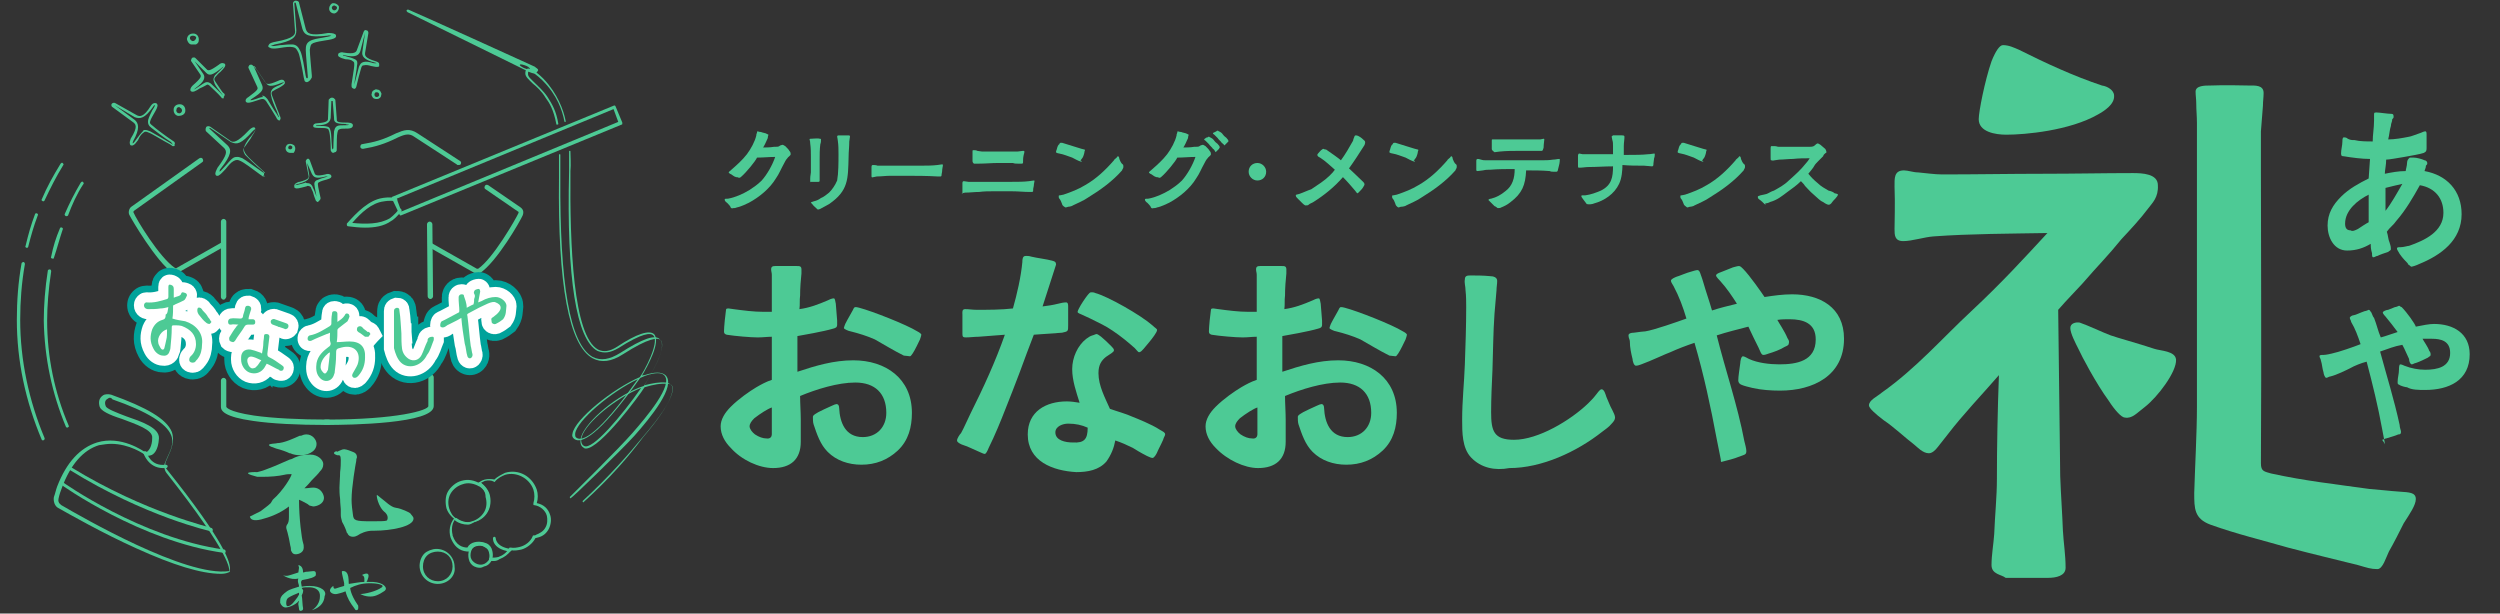<?xml version="1.0" encoding="utf-8"?>
<!-- Generator: Adobe Illustrator 25.2.3, SVG Export Plug-In . SVG Version: 6.00 Build 0)  -->
<svg version="1.1" id="レイヤー_1" xmlns="http://www.w3.org/2000/svg" xmlns:xlink="http://www.w3.org/1999/xlink" x="0px"
	 y="0px" viewBox="0 0 371.2 91.1" style="enable-background:new 0 0 371.2 91.1;" xml:space="preserve">
<rect x="0" y="0" width="371.2" height="91.1" fill="#333333" stroke="none"/>
<style type="text/css">
	.st0{fill:#4DCA95;}
	.st1{fill:none;stroke:#00A29A;stroke-width:5;stroke-miterlimit:10;}
	.st2{fill:none;stroke:#FFFFFF;stroke-width:3;stroke-miterlimit:10;}
</style>
<path class="st0" d="M108.5,66.5c-0.9-0.9-1.5-2-1.5-3.2c0-1,0.6-2,1.5-2.9c1.2-1.2,2.8-2.3,3.8-2.9c0.7-0.4,1.4-0.8,2.3-1.1V50
	c-0.7,0-1.3,0.1-2.1,0.1c-1,0-3.4-0.2-4.6-0.4c-0.3-0.1-0.4-0.2-0.4-0.5c0-0.6,0.2-2.6,0.3-3.2c0-0.2,0.2-0.2,0.4-0.2
	c0.2,0,0.5,0.1,0.7,0.1c1.5,0.2,3,0.4,4.5,0.4c0.4,0,0.8,0,1.2,0c0-1.3,0-2.7,0-4.1c0-0.4,0-0.9,0-1.4c0-0.3-0.1-0.5-0.1-0.8
	c0-0.4,0.2-0.5,0.6-0.5h3.2c0.4,0,0.7,0,0.7,0.5c0,0.2,0,0.4,0,0.6c-0.1,1-0.2,2.1-0.2,3.3c-0.1,0.7,0,1.3-0.1,2
	c1.5-0.2,2.8-0.7,4.2-1.3c0.2-0.1,0.6-0.3,0.9-0.3c0.2,0,0.2,0.4,0.3,0.8l0.2,2.5c0,0.2,0,0.4,0,0.6c0,0.4-0.2,0.5-0.6,0.6
	c-1.3,0.4-4.7,1-5.3,1.1v5.3c2.7-0.9,5.4-1.7,8.3-1.7c4.8,0,8.7,2.7,8.7,7.8c0,2.1-0.5,4.1-2.1,5.6c-1.5,1.4-3.3,2.1-5.4,2.1
	c-1.9,0-3.7-0.6-5-1.9c-1.1-1.1-1.6-2.6-2.1-4.1c-0.1-0.3-0.1-0.8-0.1-1.1s0.5-0.5,0.8-0.7c0.4-0.2,1.2-0.6,1.9-0.9
	c0.4-0.2,0.7-0.3,0.8-0.3c0.3,0,0.4,0.3,0.4,0.6c0.1,2.1,0.9,4.3,3.5,4.3c2.1,0,3.5-1.5,3.5-3.6c0-2.9-1.7-4.5-4.6-4.5
	c-2.6,0-5.8,1-8.2,2c0,1.1,0.1,2.4,0.1,3.5s0,2.1,0,3.3c0,2.6-1.5,3.9-4.1,3.9C112.7,69.5,110.1,68.3,108.5,66.5z M114.6,64.5
	c0-0.4,0-0.7,0-1c0-0.9,0-1.9,0-3c-0.6,0.2-1.7,0.9-2.6,1.6c-0.4,0.4-0.7,0.8-0.7,1.2s0.4,0.9,0.8,1.2c0.6,0.4,1.2,0.6,1.7,0.6
	C114.4,65.2,114.6,64.8,114.6,64.5z M134.2,52.8c-1.6-0.8-2.7-1.5-4.3-2.4c-1.1-0.5-2.4-0.9-3.6-1.2c-0.1,0-0.4-0.1-0.6-0.2
	c-0.2-0.1-0.4-0.2-0.4-0.3s0.1-0.3,0.2-0.6c0.4-0.8,0.9-1.6,1.1-2c0.1-0.2,0.2-0.5,0.4-0.5c0.1,0,0.3,0,0.6,0.1
	c1.9,0.5,7,2.5,8.6,3.5c0.4,0.2,0.6,0.4,0.6,0.5s-0.1,0.4-0.2,0.7c-0.3,0.6-0.7,1.5-1.1,2.1c-0.2,0.3-0.3,0.4-0.4,0.4
	C135,52.9,134.4,52.8,134.2,52.8z"/>
<path class="st0" d="M145.2,67c-0.9-0.4-1.5-0.7-2.4-1c-0.2-0.1-0.7-0.3-0.7-0.6c0-0.3,0.4-0.9,0.6-1.1c0.5-0.9,0.9-1.9,1.4-2.9
	c1.9-3.8,3.7-7.7,5.1-11.7c-1.3,0.1-2.6,0.2-3.9,0.3c-0.6,0-1.3,0.1-1.9,0.1c-0.4,0-0.5-0.1-0.5-0.5c0-0.3,0-1.9,0-2.9
	c0-0.3-0.1-0.8,0.4-0.8c0.6,0,1.1,0.1,1.7,0.1c1.7,0,3.7,0,5.4-0.2c0.6-2.1,1.2-4.7,1.4-6.9c0-0.2,0-0.6,0.2-0.8
	c0.1-0.1,0.3-0.1,0.4-0.1c0.2,0,0.4,0,0.7,0.1c0.8,0.2,2.4,0.4,3.1,0.6c0.3,0.1,0.6,0.1,0.6,0.6c0,0-1.8,5.6-2,6.2
	c0.8-0.1,1.5-0.2,2.3-0.4c0.4-0.1,0.8-0.2,1.2-0.2c0.3,0,0.3,0.4,0.3,0.6v2.8c0,0.9,0,0.9-0.9,1.1c-1.2,0.1-2.8,0.2-4.2,0.3
	c-0.7,1.8-1.4,3.7-2.1,5.6c-0.7,1.8-1.4,3.7-2.1,5.4c-0.7,1.8-1.6,4-2.5,5.8c-0.2,0.5-0.4,0.9-0.6,0.9S145.5,67.1,145.2,67z
	 M152.6,64.5c0-3.4,2.7-4.9,5.8-4.9c0.6,0,1.3,0.1,1.9,0.2c-0.5-1.6-1.1-3.3-1.1-5s0.8-3.5,2.1-4.5c0.4-0.3,0.6-0.4,0.9-0.5
	c0.1,0,0.5-0.2,0.6-0.2c0.2,0,0.4,0.2,0.7,0.4c0.6,0.5,0.9,0.8,1.5,1.4c0.2,0.2,0.4,0.4,0.4,0.6c0,0.3-0.5,0.5-1.2,1
	c-0.6,0.5-1.1,1.1-1.1,2.4c0,1.9,1,3.7,1.7,5.3c1.1,0.4,2.3,0.7,3.4,1.2c0.5,0.2,2.8,1.1,4,1.9c0.5,0.3,0.8,0.4,0.8,0.7
	c0,0.2-0.2,0.4-0.3,0.8c-0.3,0.7-0.8,1.6-0.9,1.9c-0.1,0.2-0.4,0.8-0.7,0.8c-0.1,0-0.4-0.1-0.8-0.3c-0.8-0.4-1.8-1-2.1-1.2
	c-0.8-0.4-1.7-0.8-2.6-1.1c-0.2,1.1-0.6,2.1-1.3,3.1c-1.1,1.3-2.8,1.6-4.5,1.6C156.3,69.9,152.6,68.5,152.6,64.5z M161.5,63.5
	c-0.9-0.4-1.8-0.6-2.9-0.6c-0.8,0-1.9,0.4-1.9,1.3c0,1.2,1.5,1.5,2.6,1.5C161,65.8,161.5,65.2,161.5,63.5z M168.5,51.7
	c-1-0.9-2.1-1.8-3.3-2.6c-1-0.7-2.1-1.2-3.3-1.8l-1.3-0.6c-0.2-0.1-0.6-0.2-0.6-0.4c0-0.1,0.1-0.3,0.2-0.5c0.3-0.6,0.9-1.5,1.3-2
	c0.2-0.2,0.3-0.4,0.5-0.4c0.3,0,0.4,0,0.6,0.1c1.9,0.5,6.8,3.3,8.5,4.8c0.4,0.4,0.7,0.5,0.7,0.7s-0.2,0.5-0.4,0.8
	c-0.4,0.6-1.1,1.4-1.6,2c-0.2,0.2-0.4,0.5-0.7,0.5C169,52.3,168.7,51.9,168.5,51.7z"/>
<path class="st0" d="M180.5,66.5c-0.9-0.9-1.5-2-1.5-3.2c0-1,0.6-2,1.5-2.9c1.2-1.2,2.8-2.3,3.8-2.9c0.7-0.4,1.4-0.8,2.3-1.1V50
	c-0.7,0-1.3,0.1-2.1,0.1c-1,0-3.4-0.2-4.6-0.4c-0.3-0.1-0.4-0.2-0.4-0.5c0-0.6,0.2-2.6,0.3-3.2c0-0.2,0.2-0.2,0.4-0.2
	s0.5,0.1,0.7,0.1c1.5,0.2,3,0.4,4.5,0.4c0.4,0,0.8,0,1.2,0c0-1.3,0-2.7,0-4.1c0-0.4,0-0.9,0-1.4c0-0.3-0.1-0.5-0.1-0.8
	c0-0.4,0.2-0.5,0.6-0.5h3.2c0.4,0,0.7,0,0.7,0.5c0,0.2,0,0.4,0,0.6c-0.1,1-0.2,2.1-0.2,3.3c-0.1,0.7,0,1.3-0.1,2
	c1.5-0.2,2.8-0.7,4.2-1.3c0.2-0.1,0.6-0.3,0.9-0.3c0.2,0,0.2,0.4,0.3,0.8l0.2,2.5c0,0.2,0,0.4,0,0.6c0,0.4-0.2,0.5-0.6,0.6
	c-1.3,0.4-4.7,1-5.3,1.1v5.3c2.7-0.9,5.4-1.7,8.3-1.7c4.8,0,8.7,2.7,8.7,7.8c0,2.1-0.5,4.1-2.1,5.6c-1.5,1.4-3.3,2.1-5.4,2.1
	c-1.9,0-3.7-0.6-5-1.9c-1.1-1.1-1.6-2.6-2.1-4.1c-0.1-0.3-0.1-0.8-0.1-1.1s0.5-0.5,0.8-0.7c0.4-0.2,1.2-0.6,1.9-0.9
	c0.4-0.2,0.7-0.3,0.8-0.3c0.3,0,0.4,0.3,0.4,0.6c0.1,2.1,0.9,4.3,3.5,4.3c2.1,0,3.5-1.5,3.5-3.6c0-2.9-1.7-4.5-4.6-4.5
	c-2.6,0-5.8,1-8.2,2c0,1.1,0.1,2.4,0.1,3.5s0,2.1,0,3.3c0,2.6-1.5,3.9-4.1,3.9C184.8,69.5,182.2,68.3,180.5,66.5z M186.7,64.5
	c0-0.4,0-0.7,0-1c0-0.9,0-1.9,0-3c-0.6,0.2-1.7,0.9-2.6,1.6c-0.4,0.4-0.7,0.8-0.7,1.2s0.4,0.9,0.8,1.2c0.6,0.4,1.2,0.6,1.7,0.6
	C186.5,65.2,186.7,64.8,186.7,64.5z M206.3,52.8c-1.6-0.8-2.7-1.5-4.3-2.4c-1.1-0.5-2.4-0.9-3.6-1.2c-0.1,0-0.4-0.1-0.6-0.2
	c-0.2-0.1-0.4-0.2-0.4-0.3s0.1-0.3,0.2-0.6c0.4-0.8,0.9-1.6,1.1-2c0.1-0.2,0.2-0.5,0.4-0.5c0.1,0,0.3,0,0.6,0.1
	c1.9,0.5,7,2.5,8.6,3.5c0.4,0.2,0.6,0.4,0.6,0.5s-0.1,0.4-0.2,0.7c-0.3,0.6-0.7,1.5-1.1,2.1c-0.2,0.3-0.3,0.4-0.4,0.4
	S206.4,52.8,206.3,52.8z"/>
<path class="st0" d="M218.4,67.9c-1.3-1.4-1.3-3.7-1.3-5.6c0-2.8,0.3-5.4,0.4-8.2c0.1-2.8,0.2-5.6,0.2-8.5c0-0.8,0-1.6-0.1-2.5
	c0-0.6-0.2-1.1-0.1-1.6c0-0.6,0.4-0.6,0.9-0.6c0.6,0,1.9,0,2.8,0.1c0.6,0,1.1,0.2,1.1,0.7s-0.1,0.9-0.1,1.4
	c-0.1,1.1-0.2,2.4-0.3,3.5c-0.2,2.8-0.2,5.5-0.3,8.3c-0.1,2.1-0.2,4.3-0.2,6.3c0,2.8,0.4,4.1,3.4,4.1c3.6,0,8.4-2.9,11-5.4
	c0.4-0.4,0.8-0.8,1.1-1.2c0.2-0.2,0.6-0.9,0.9-0.9c0.4,0,0.6,0.8,0.7,1.1c0.2,0.4,0.5,1.3,0.9,2c0.2,0.4,0.4,0.8,0.4,1.1
	s-0.2,0.6-0.5,0.9c-0.4,0.5-1,0.9-1.4,1.2c-3.8,3-9,5.4-13.8,5.4C222,69.9,219.9,69.5,218.4,67.9z"/>
<path class="st0" d="M255.5,68.2l-0.6-3c-0.9-4.8-1.9-9.5-3.3-14.3c-1.2,0.4-2.5,0.9-3.6,1.4c-0.6,0.2-2.9,1.3-4.3,1.8
	c-0.2,0.1-0.6,0.2-0.8,0.2c-0.3,0-0.5-0.7-0.5-1c-0.2-0.8-0.4-1.7-0.4-2.6c0-0.3-0.2-0.5-0.2-0.9c0-0.3,0.4-0.4,0.8-0.4
	c0.6-0.1,1.6-0.2,1.7-0.2c1.3-0.2,4.7-1.4,6.1-1.9c-0.5-1.7-1.1-3.3-1.9-4.8c-0.1-0.2-0.4-0.6-0.4-0.8c0-0.3,0.6-0.5,0.8-0.6
	c0.4-0.1,1.5-0.6,2.3-0.8c0.3-0.1,0.7-0.2,0.8-0.2c0.3,0,0.4,0.3,0.5,0.6c0.2,0.5,0.3,0.9,0.4,1.2c0.4,1.4,0.9,2.8,1.3,4.2
	c1.2-0.4,2.5-0.7,3.7-1c-0.7-1.1-1.5-2.3-2.5-3.4c-0.1-0.1-0.6-0.6-0.6-0.8c0-0.3,0.8-0.5,1-0.6l1.5-0.6c0.4-0.1,0.7-0.2,0.9-0.2
	s0.4,0.2,0.6,0.4c1,1,2.8,3.6,3.2,4.2c1.3-0.2,2.7-0.4,4.1-0.4c4.1,0,7.7,1.9,7.7,6.6c0,5.5-4.6,7.7-9.5,7.7c-1.3,0-2.8-0.1-4.1-0.4
	c-0.4-0.1-1.3-0.3-1.7-0.5c-0.2-0.1-0.4-0.3-0.4-0.6c0-0.7,0.2-1.7,0.3-2.6c0-0.2,0.1-1,0.4-1c0.2,0,0.7,0.3,0.9,0.4
	c1.3,0.6,3.1,0.8,4.5,0.8c2.6,0,5.4-0.5,5.4-3.7c0-2.4-1.8-3-3.9-3c-0.6,0-1.2,0-1.8,0.1c0.2,0.4,1.1,1.7,1.5,2.7
	c0.2,0.3,0.3,0.5,0.2,0.8c0,0.3-0.4,0.4-0.6,0.5c-0.6,0.4-1.7,0.8-2.4,1c-0.3,0.1-0.5,0.2-0.8,0.2s-0.5-0.7-0.7-1.1
	c-0.5-1-1-2-1.5-3.1c-1.5,0.4-3.2,0.8-4.7,1.3c1.3,5.2,3.1,10.4,4.1,15.7c0.1,0.4,0.3,1.1,0.3,1.5s-0.2,0.5-0.5,0.6
	c-0.5,0.2-1.6,0.6-2.5,0.8c-0.4,0.1-0.7,0.2-0.8,0.2C255.6,68.6,255.5,68.6,255.5,68.2z"/>
<path class="st0" d="M295.7,83.9c0-1.5,0.3-3.1,0.4-4.6c0.1-2.7,0.4-5.5,0.4-8.2c0-4.7,0.1-10.1,0.3-15.4c-2.6,3-5.3,5.8-7.6,8.8
	l-1.5,1.9c-0.3,0.4-0.8,0.9-1.3,0.9c-0.9,0-1.7-0.9-2.2-1.3c-1.2-0.9-3-2.6-4.5-3.6c-1.2-0.9-2.2-1.8-2.2-2.2c0-0.8,1.2-1.3,1.9-1.9
	c5.1-3.6,9-8.1,13.3-12.1c4.5-4.2,7.7-7.7,11.3-11.6c-5.5,0.1-11.4,0.1-16.9,0.5c-1.4,0.1-3.2,0.7-4.5,0.7s-1.3-0.9-1.3-1.8
	c0-0.7,0.1-3.9,0-6.3c0-1.2-0.1-2.4,1.4-2.4c0.6,0,1.4,0.3,2.1,0.3c1.2,0.1,2.4,0.3,3.6,0.3c5,0,10.1-0.1,15.1-0.1
	c4.5,0,8.9-0.1,13.2-0.1c1.4,0,3.7,0.1,3.7,1.8c0.1,1.8-0.8,2.6-1.4,3.4c-1.2,1.6-2.6,3.1-4,4.6c-2.2,2.7-3.2,3.6-5.8,6.6
	c-1,1.1-2.3,2.4-3.6,3.9l0.3,24.7c0.1,2.8,0.3,5.4,0.4,8.1c0.1,1.8,0.4,3.6,0.4,5.5c0,1.2-1.4,1.5-2.6,1.5h-6.3
	C297.2,85.3,295.7,85.3,295.7,83.9z"/>
<path class="st0" d="M293.8,17.7c0-1.1,0.9-5.7,1.9-8.6c0.6-1.5,1.2-2.4,1.7-2.4c0.9,0,1.7,0.4,2.4,0.7c4,2,8.1,3.9,12.3,5.3
	c0.8,0.1,1.8,0.7,1.8,1.5c0.1,1.3-1.5,2.3-2.4,2.8c-4.2,2.4-10.8,3-13.6,3C296.3,20,293.8,19.6,293.8,17.7z"/>
<path class="st0" d="M313.1,59.5c-1.9-2.6-4-6.6-4.5-7.7c-0.4-0.8-1.2-2.3-1.2-3.1c0-0.7,0.8-0.9,1.4-0.8c1.2,0.4,3.5,1.5,4.6,1.9
	c0.8,0.3,4.1,1.2,6.5,2c0.9,0.3,3.1,0.3,3.2,1.6c0.1,1.8-2.7,5.5-4.6,7c-1.2,0.9-1.9,1.8-3,1.6C315,62,314,60.9,313.1,59.5z"/>
<path class="st0" d="M350.1,83.9c-3.6-0.9-6.2-1.5-10.4-2.6c-3.8-1.1-7.6-2-11.5-3.4c-2.4-0.9-2.4-2.4-2.4-4.7
	c0.1-3.6,0.4-9,0.4-12.7V18.2c0-0.9-0.1-1.9-0.1-2.8c0-0.7-0.1-1.2-0.1-1.8c0-0.9,1.4-0.9,2.1-0.9c2.2-0.1,5.3,0,5.9,0
	c0.8,0,2.1-0.1,2.1,1.1c0,0.7-0.1,1.2-0.1,1.9l-0.3,3.8v5.9c0,12.8,0.1,25.9,0,43.4c0,1.2,0.5,1.2,1.5,1.5c5,1.1,9.6,1.6,14.6,2.3
	c1.4,0.1,3,0.3,4.5,0.4c1.4,0.1,2.4,0.1,2.4,1.1c0,0.9-0.9,2.2-1.8,3.6c-0.6,1.2-1.4,2.8-2.2,4.2c-0.4,0.8-0.9,2.6-1.7,2.6
	C352,84.5,351.5,84.3,350.1,83.9z"/>
<g id="円_2_">
	<path class="st0" d="M9.8,32.1L9.8,32.1c-0.2-0.1-0.2-0.2-0.2-0.3c0.7-1.6,1.5-3.2,2.4-4.7c0.1-0.1,0.2-0.2,0.3-0.1
		s0.2,0.2,0.1,0.3c-1,1.5-1.7,3.1-2.3,4.7C10,32.1,9.9,32.1,9.8,32.1z"/>
	<path class="st0" d="M7.8,38.4C7.8,38.4,7.7,38.4,7.8,38.4c-0.2,0-0.3-0.2-0.2-0.3c0.3-1.5,0.7-2.8,1.3-4.2c0-0.1,0.2-0.2,0.3-0.1
		c0.1,0,0.2,0.2,0.1,0.3c-0.5,1.5-0.8,2.7-1.3,4.2C8.1,38.3,8,38.4,7.8,38.4z"/>
	<path class="st0" d="M10,63.5c-0.1,0-0.2-0.1-0.2-0.1c-2.1-5-3.2-10.3-3.3-15.8c0-2.2,0.2-4.9,0.6-7.4c0-0.1,0.1-0.2,0.3-0.2
		c0.1,0,0.2,0.1,0.2,0.3C7.2,42.9,7,45.5,7,47.6c0,5.4,1.1,10.7,3.2,15.6C10.3,63.3,10.2,63.4,10,63.5C10.1,63.5,10,63.5,10,63.5z"
		/>
	<path class="st0" d="M6.4,29.9L6.4,29.9c-0.2-0.1-0.3-0.2-0.2-0.3C7,27.7,7.9,26.1,9,24.3c0.1-0.1,0.2-0.2,0.3-0.1s0.2,0.2,0.1,0.3
		c-1.1,1.8-1.9,3.4-2.8,5.3C6.6,29.8,6.5,29.9,6.4,29.9z"/>
	<path class="st0" d="M4,36.8L4,36.8c-0.2,0-0.3-0.2-0.2-0.3c0.4-1.7,0.8-3.1,1.4-4.7c0-0.1,0.2-0.2,0.3-0.1c0.1,0,0.2,0.2,0.1,0.3
		c-0.6,1.6-1,3-1.4,4.6C4.2,36.7,4.1,36.8,4,36.8z"/>
	<path class="st0" d="M6.4,65.4c-0.1,0-0.2-0.1-0.2-0.1c-2.4-5.7-3.7-11.7-3.7-17.8c0-2.8,0.2-5.6,0.7-8.4c0-0.1,0.2-0.2,0.3-0.2
		s0.2,0.2,0.2,0.3C3.2,42,3,44.8,3,47.5c0,6,1.3,12,3.6,17.5C6.7,65.2,6.6,65.3,6.4,65.4C6.5,65.4,6.4,65.4,6.4,65.4z"/>
</g>
<path class="st0" d="M32.8,85.2c-2.9,0-7.1-1.3-12.6-3.8c-5.1-2.3-9.8-5-11.6-6c-0.5-0.3-0.7-1-0.6-1.6c0.2-0.5,0.3-1.1,0.5-1.6
	c1.4-3.6,3.4-5.7,5.9-6.5c3.6-1.1,6.9,1.3,7.1,1.4c0.1,0,0.2,0,0.3,0c0.3-0.2,0.8-0.8,0.8-2.1c0.1-1.2-2.4-2-4.5-2.8
	c-1.9-0.6-3.1-1.2-3.3-1.8c-0.2-0.7-0.1-1.3,0.5-1.7c0.3-0.2,0.8-0.2,1.2-0.1c5.3,1.9,8.2,3.6,9,5.5c0.5,1.4-0.1,2.7-0.6,3.8
	c-0.1,0.2-0.2,0.5-0.3,0.7c-0.1,0.3-0.1,0.7,0.1,1c8.8,11,9.7,14.2,9.4,15.1c0.1,0.2-0.1,0.3-0.2,0.3l0,0
	C33.7,85.1,33.3,85.2,32.8,85.2z M16.5,65.9c-0.5,0-1.2,0.1-1.8,0.2c-2.3,0.7-4.2,2.8-5.5,6.3C9,72.9,8.8,73.5,8.7,74
	c-0.1,0.4,0,0.7,0.4,1c3.1,1.8,18.5,10.7,24.9,9.8c0.1-0.2,0.4-2.3-9.3-14.6c-0.3-0.4-0.4-1.1-0.2-1.5c0.1-0.2,0.2-0.5,0.3-0.7
	c0.5-1.1,1.1-2.2,0.6-3.4c-0.7-1.7-3.5-3.5-8.7-5.3C16.5,59,16.2,59,16,59.2c-0.4,0.2-0.5,0.6-0.3,1.1c0.1,0.4,1.7,1,3,1.5
	c2.3,0.8,5,1.7,4.9,3.3c-0.1,1.8-0.8,2.4-1.2,2.5c-0.3,0.1-0.6,0.1-0.8,0l0,0C21.4,67.4,19.2,65.9,16.5,65.9z"/>
<path class="st0" d="M33.3,82.1L33.3,82.1C20.9,80.4,9.1,72,9,71.9s-0.1-0.2-0.1-0.3c0.1-0.1,0.2-0.1,0.3-0.1
	c0.1,0.1,11.8,8.4,24.1,10.1c0.1,0,0.2,0.1,0.2,0.3C33.6,82,33.4,82.1,33.3,82.1z"/>
<path class="st0" d="M31.4,78.9C31.4,78.9,31.4,78.8,31.4,78.9c-0.1,0-9.9-2.2-21-9.1c-0.1-0.1-0.2-0.2-0.1-0.3s0.2-0.2,0.3-0.1
	c11.1,6.8,20.8,8.9,20.8,9c0.1,0,0.2,0.2,0.2,0.3S31.5,78.9,31.4,78.9z"/>
<path class="st0" d="M24.2,69.5c-2.2,0-2.9-2.2-2.9-2.2c0-0.1,0-0.3,0.2-0.3c0.1,0,0.3,0,0.3,0.2c0,0.1,0.6,2.1,2.8,1.8
	c0.1,0,0.3,0.1,0.3,0.2s-0.1,0.3-0.2,0.3C24.5,69.5,24.4,69.5,24.2,69.5z"/>
<g>
	<g>
		<path class="st0" d="M48.5,63.1c-4.3,0-8.2-0.2-10.9-0.6c-4.3-0.6-4.8-1.5-4.8-2.1v-3.9c0-0.2,0.2-0.4,0.4-0.4l0,0
			c0.2,0,0.4,0.2,0.4,0.4v3.9c0,0,0.1,0.7,4.1,1.3c2.8,0.4,6.8,0.6,11.1,0.6l0,0c0.2,0,0.4,0.2,0.4,0.4s-0.2,0.4-0.4,0.4
			S48.6,63.1,48.5,63.1z"/>
		<path class="st0" d="M70.9,40.6c-0.2,0-0.3,0-0.5-0.1l-6.7-3.8c-0.2-0.1-0.2-0.3-0.1-0.5c0.1-0.2,0.3-0.2,0.5-0.1l6.7,3.8
			c0.1,0,0.2,0,0.2,0c2.2-1.5,5.6-7.4,6-8.3c0-0.1,0-0.2-0.1-0.2l-4.8-3.3c-0.2-0.1-0.2-0.3-0.1-0.5s0.3-0.2,0.5-0.1l4.8,3.3
			c0.4,0.3,0.5,0.7,0.3,1.2c-0.3,0.7-3.8,6.9-6.4,8.6C71.3,40.6,71.1,40.6,70.9,40.6z"/>
		<path class="st0" d="M63.9,44.4c-0.2,0-0.4-0.2-0.4-0.4l-0.1-10.7c0-0.2,0.2-0.4,0.4-0.4l0,0c0.2,0,0.4,0.2,0.4,0.4L64.3,44
			C64.3,44.2,64.1,44.4,63.9,44.4L63.9,44.4z"/>
		<path class="st0" d="M48.3,63.1c-0.2,0-0.4-0.2-0.4-0.4s0.2-0.4,0.4-0.4c10.8,0,15.3-1.4,15.3-2V56c0-0.2,0.2-0.4,0.4-0.4l0,0
			c0.2,0,0.4,0.2,0.4,0.4v4.3C64.4,62.9,52.1,63.1,48.3,63.1L48.3,63.1z"/>
		<path class="st0" d="M26.1,40.7c-0.2,0-0.4-0.1-0.5-0.2c-2.4-1.7-6-7.8-6.4-8.6c-0.2-0.4,0-1,0.3-1.2l10.1-7.2
			c0.2-0.1,0.4-0.1,0.5,0.1s0.1,0.4-0.1,0.5l-10.1,7.2c-0.1,0.1-0.1,0.2-0.1,0.2c0.4,1,3.9,6.8,6.2,8.3c0.1,0,0.2,0.1,0.2,0l6.7-3.8
			c0.2-0.1,0.4,0,0.5,0.1c0.1,0.2,0,0.4-0.1,0.5l-6.7,3.8C26.4,40.7,26.3,40.7,26.1,40.7z"/>
		<path class="st0" d="M33.2,44.5L33.2,44.5c-0.2,0-0.4-0.2-0.4-0.4V32.9c0-0.2,0.2-0.4,0.4-0.4l0,0c0.2,0,0.4,0.2,0.4,0.4v11.2
			C33.5,44.3,33.4,44.5,33.2,44.5z"/>
		<path class="st0" d="M68,24.5c-0.1,0-0.1,0-0.2-0.1l-6.3-4.1c-0.7-0.5-1.3-0.4-2.4,0.1c-2,1-3.4,1.4-5.2,1.7
			c-0.2,0-0.4-0.1-0.4-0.3s0.1-0.4,0.3-0.4c1.8-0.3,3-0.6,5-1.6c1.2-0.5,2-0.8,3.2,0l6.3,4.1c0.2,0.1,0.2,0.3,0.1,0.5
			C68.3,24.5,68.2,24.5,68,24.5z"/>
	</g>
</g>
<path class="st0" d="M79.9,10.4c0-0.2-0.3-0.3-0.5-0.5c-0.6-0.3-18.5-8.4-18.6-8.4c-0.2-0.1-0.3-0.1-0.4,0l0,0
	c-0.1,0.1,0,0.2,0.1,0.3c0,0,17.5,8.6,18.1,8.9c0.3,0.1,0.5,0.2,0.7,0.2s0.4-0.1,0.5-0.3C79.8,10.6,79.9,10.5,79.9,10.4z M78.5,10.3
	c-0.2,0-0.4-0.1-0.7-0.2c-0.4-0.2-0.7-0.4-0.6-0.5s0.5,0,1,0.2c0.1,0.1,0.3,0.1,0.3,0.2c0,0,0,0,0.1,0.1
	C78.7,10,78.8,10.2,78.5,10.3z"/>
<g id="糸のコピー_2_">
	<path class="st0" d="M86.6,74.6L86.6,74.6c-0.1-0.1-0.1-0.2-0.1-0.2c3.9-3.6,6.8-6.9,9.1-9.7c5-5.8,4.3-7.2,4.2-7.4
		S99.5,57,99.1,57c-1-0.1-2.1,0.1-3.4,0.5c-0.8,1.3-6.6,9.1-8.7,9.1c-0.1,0-0.2,0-0.3-0.1c-0.4-0.2-0.7-0.7-0.4-1.7
		c0.8-2.3,5.3-6.2,9.3-7.5c0.8-1.2,3.5-5.7,2.5-6.8c-0.4-0.4-1.7-0.4-5.6,2.1c-1.7,1.1-3.2,1.3-4.5,0.6c-3.5-1.9-5.2-10.8-5-26.9
		c0-0.8,0-2.4,0-3.3c0-0.1,0-0.1,0.1-0.1s0.1,0,0.1,0.1c0,0.7,0,2.4,0,3.3C83.1,42.1,84.6,51.1,88,53c1.2,0.6,2.5,0.4,4.1-0.6
		c3.3-2.1,5.2-2.8,5.9-2c1.2,1.2-1.6,5.6-2.3,6.8c1.2-0.3,2.2-0.5,3.2-0.4c0.4,0.1,0.6,0.2,0.8,0.4c0.3,0.4,0.6,2.1-4.2,7.7
		C93.4,67.7,90.7,70.9,86.6,74.6C86.7,74.6,86.7,74.6,86.6,74.6z M95.2,57.6c-3.8,1.5-8.1,5.1-8.8,7.2c-0.2,0.6-0.1,1.2,0.3,1.4
		C87.9,67,92.4,61.6,95.2,57.6z"/>
	<path class="st0" d="M82.7,18.5c-0.1,0-0.1,0-0.1-0.1c-0.4-2.1-1-3.1-1.6-3.9c-0.6-1-1.3-1.6-1.9-2.1c-0.6-0.6-1.1-1-1.1-1.5
		c0-0.4,0.1-0.6,0.3-0.7c0.6-0.2,1.9,1,2.3,1.4c0,0,0,0,0.1,0.1c2.1,2.2,3,4.7,3.3,6.3c0,0.1,0,0.1-0.1,0.1s-0.1,0-0.1-0.1
		c-0.3-1.6-1.1-3.9-3.2-6l-0.1-0.1c-0.6-0.6-1.7-1.5-2-1.3c-0.1,0-0.1,0.2-0.1,0.4c0,0.4,0.4,0.7,1,1.3c0.5,0.5,1.3,1.2,1.9,2.1
		c0.7,1.1,1.3,2.1,1.6,4C82.9,18.5,82.8,18.5,82.7,18.5C82.8,18.5,82.8,18.5,82.7,18.5z"/>
	<path class="st0" d="M84.7,74L84.7,74c-0.1-0.1-0.1-0.2-0.1-0.2c0.1-0.1,7.3-7.2,9.3-9.5c2-2.3,6.2-7.2,4.7-8.6
		c-0.4-0.4-1.4-0.4-2.8,0.1c-0.2,0.1-0.5,0.2-0.7,0.3L95,56.2c-6.2,8.7-8.7,9.7-9.7,9C85,65,84.9,64.7,85,64.4c0.3-2.1,6-6.7,10-8.4
		c0.6-0.8,3-5.2,2-6.2c-0.4-0.4-1.6-0.4-5.2,1.9c-1.2,0.7-2.1,0.8-3.1,0.4c-3.1-1.7-4.6-10.7-4.2-26.7c0-1,0-2,0-2.9
		c0-0.1,0-0.1,0.1-0.1s0.1,0,0.1,0.1c0,0.7,0.1,1.9,0,2.9c-0.1,11,0.4,24.5,4.1,26.5c0.8,0.4,1.7,0.3,2.8-0.4c3-2,4.8-2.5,5.5-1.9
		c1.1,1.1-1,4.9-1.8,6.2c0.1-0.1,0.3-0.1,0.4-0.1c1.5-0.5,2.5-0.5,3.1,0c1.7,1.6-2.3,6.4-4.6,9C92.3,66.8,85,73.9,84.7,74
		C84.9,74,84.9,74,84.7,74z M94.7,56.3c-4,1.9-9.1,6.2-9.3,8.1c0,0.3,0,0.5,0.2,0.6C86.9,65.9,90.2,62.7,94.7,56.3z"/>
</g>
<g id="筆_2_">
	<path class="st0" d="M59.5,32c-0.1,0-0.2-0.1-0.2-0.2l-1.1-2.3c0-0.1,0-0.1,0-0.2s0.1-0.1,0.1-0.1l32.8-13.5c0.1-0.1,0.3,0,0.3,0.1
		l1,2.4c0,0.1,0,0.1,0,0.2s-0.1,0.1-0.1,0.1L59.5,32L59.5,32z M58.9,29.5l0.7,1.9l32.2-13.3l-0.7-1.9L58.9,29.5z"/>
	<path class="st0" d="M54.2,33.8c-0.8,0-1.7-0.1-2.5-0.2c-0.1,0-0.2-0.1-0.2-0.2s0-0.2,0-0.2c1.5-1.7,3.3-3.5,5.3-3.8
		c0,0,1.1-0.2,2,0c0.1,0,0.2,0.2,0.2,0.3c0,0.1-0.2,0.2-0.3,0.2c-0.7-0.2-1.7,0-1.7,0c-1.8,0.2-3.4,1.7-4.7,3.2
		c2,0.2,4.1,0.2,5.6-0.7c0,0,0.8-0.6,1.3-1.3c0.1-0.1,0.2-0.2,0.3-0.1s0.2,0.2,0.1,0.3c-0.5,0.8-1.4,1.5-1.5,1.5
		C57,33.6,55.6,33.8,54.2,33.8z"/>
</g>
<g id="あわ_2_">
	<g>
		<path class="st0" d="M71.2,84.3c-0.3,0-0.6-0.1-0.8-0.2c-0.4-0.2-0.7-0.6-0.8-1.1c-0.1-0.4-0.1-1,0.1-1.4s0.6-0.8,1.2-1
			c0.4-0.1,1-0.1,1.4,0.1s0.7,0.6,0.8,1.1l0,0c0.1,0.4,0.1,0.8,0,1.2c-0.2,0.5-0.6,1-1.2,1.1C71.5,84.3,71.4,84.3,71.2,84.3z
			 M71.2,80.9c-0.1,0-0.3,0-0.4,0.1c-0.4,0.1-0.7,0.4-0.8,0.7c-0.1,0.3-0.2,0.7-0.1,1.1c0.2,0.7,1.1,1.2,1.8,1
			c0.4-0.1,0.7-0.4,1-0.8c0.1-0.3,0.1-0.6,0-1l0,0c-0.1-0.4-0.3-0.6-0.7-0.8C71.7,81,71.4,80.9,71.2,80.9z"/>
		<path class="st0" d="M67.7,77.2L67.7,77.2c-0.7-0.4-1.2-1.1-1.4-1.7c-0.2-0.8-0.2-1.8,0.2-2.5c0.4-0.7,1.2-1.4,2-1.6
			c1-0.3,1.9-0.1,2.8,0.4c0.1,0.1,0.1,0.2,0.1,0.3c-0.1,0.1-0.2,0.1-0.3,0.1c-0.7-0.4-1.6-0.6-2.4-0.3c-0.7,0.2-1.4,0.7-1.8,1.4
			c-0.4,0.7-0.4,1.5-0.2,2.2c0.2,0.6,0.5,1.2,1.1,1.5c0.1,0.1,0.1,0.2,0,0.3C67.8,77.2,67.7,77.2,67.7,77.2z"/>
		<path class="st0" d="M73.2,83.3c-0.2,0-0.3,0-0.5,0c-0.1,0-0.1,0-0.1-0.1c0,0,0-0.1,0-0.2c0.1-0.3,0.1-0.6,0-1s-0.3-0.6-0.7-0.8
			c-0.3-0.2-0.7-0.2-1.2-0.1c-0.4,0.1-0.7,0.4-0.8,0.7c0,0.1-0.1,0.1-0.2,0.1c-1,0-2.1-0.3-2.8-2.1l0,0l0,0c-0.3-1-0.1-2,0.5-2.8
			c0.1-0.1,0.2-0.1,0.2,0c0.7,0.5,1.7,0.7,2.5,0.4c0.7-0.2,1.4-0.7,1.8-1.4c0.4-0.7,0.4-1.5,0.2-2.2c0-0.8-0.4-1.4-1.1-1.8v-0.1
			c0-0.1,0-0.1,0-0.1c0.2-0.3,0.6-0.5,1-0.6s1-0.1,1.4,0c0.4-0.4,1-0.7,1.6-1c2-0.6,4,0.5,4.7,2.5c0.2,0.6,0.2,1.4,0,2
			c1,0.2,1.7,0.8,2,1.8l0,0c0.2,0.6,0.1,1.4-0.2,2c-0.3,0.6-0.8,1.1-1.6,1.3c-0.1,0-0.3,0.1-0.4,0.1c-0.4,0.8-1.3,1.5-2.1,1.7
			c-0.5,0.1-1,0.2-1.5,0.1c-0.4,0.6-1.1,1.1-1.7,1.3C73.8,83.3,73.5,83.3,73.2,83.3z M73,82.8c0.3,0,0.6,0,1-0.1
			c0.6-0.2,1.2-0.6,1.6-1.3c0-0.1,0.1-0.1,0.2-0.1c0.5,0.1,1,0,1.4-0.1c0.8-0.2,1.6-0.8,1.9-1.6c0-0.1,0.1-0.1,0.1-0.1
			c0.2,0,0.3,0,0.4-0.1c0.5-0.2,1.1-0.5,1.4-1.1c0.3-0.5,0.3-1.2,0.2-1.7l0,0c-0.2-0.8-1-1.5-1.9-1.6c-0.1,0-0.1,0-0.1-0.1
			c0,0,0-0.1,0-0.2c0.2-0.6,0.2-1.4,0-2C78.6,71,76.7,70,75,70.5c-0.5,0.2-1.1,0.5-1.5,1c-0.1,0.1-0.1,0.1-0.2,0
			c-0.4-0.2-0.8-0.2-1.3-0.1c-0.2,0.1-0.4,0.2-0.6,0.3c0.5,0.4,1,1.1,1.2,1.7c0.2,0.8,0.2,1.8-0.2,2.5c-0.4,0.7-1.2,1.4-2,1.6
			c-1,0.3-1.9,0.1-2.8-0.4c-0.5,0.6-0.6,1.5-0.4,2.3v0.1c0.5,1.5,1.5,1.8,2.2,1.8c0.2-0.4,0.6-0.7,1.1-0.8c0.4-0.1,1-0.1,1.4,0.1
			s0.7,0.6,0.8,1.1C73.1,82.2,73.1,82.5,73,82.8z"/>
		<path class="st0" d="M69.5,77.9c-0.7,0-1.4-0.2-1.9-0.6c-0.1-0.1-0.1-0.2,0-0.3c0.1-0.1,0.2-0.1,0.3,0c0.7,0.5,1.7,0.7,2.5,0.4
			c1.6-0.4,2.4-2.1,2-3.7c-0.3-0.6-0.7-1.2-1.4-1.6c0-0.2,0-0.3,0-0.4c0.1-0.1,0.2-0.1,0.3-0.1c0.6,0.4,1.2,1.1,1.4,1.8
			c0.5,1.8-0.4,3.6-2.2,4.1C70.1,77.7,69.8,77.9,69.5,77.9z"/>
	</g>
	<path class="st0" d="M65,86.7c-1.5,0-2.7-1.2-2.7-2.7c0-0.7,0.3-1.4,0.7-1.8s1.2-0.7,1.8-0.7l0,0c1.5,0,2.7,1.2,2.7,2.7
		C67.7,85.5,66.5,86.7,65,86.7C65.1,86.7,65,86.7,65,86.7z M65,81.9L65,81.9c-0.6,0-1.2,0.2-1.6,0.6s-0.6,1-0.6,1.6
		c0,1.3,1,2.2,2.2,2.2l0,0c1.3,0,2.2-1,2.2-2.2C67.2,82.8,66.3,81.9,65,81.9z"/>
	<path class="st0" d="M75.7,81.9C75.7,81.9,75.6,81.9,75.7,81.9c-2.7-0.4-2.5-2-2.5-2c0-0.1,0.1-0.2,0.2-0.2s0.2,0.1,0.2,0.2
		c0,0,0,1.3,2.2,1.6c0.1,0,0.2,0.1,0.2,0.2C75.8,81.8,75.8,81.9,75.7,81.9z"/>
</g>
<path class="st0" d="M41,66.6c0.8,0.2,1.6,0.5,2,0.7h0.1c0.4,0.2,1,0.3,1.6,0.3c0.7,0,2.3-0.4,2.3-1.7c0-0.6-0.6-1.4-1.5-1.4
	c-0.3,0-0.6,0.1-0.8,0.2h-0.2c-0.7,0.3-2.3,1.1-3.4,1.1C41.2,65.9,38.5,65.8,41,66.6z"/>
<path class="st0" d="M39.2,77c1.5-0.4,2.8-1.1,3.7-1.8c0,0.2,0,0.4,0,0.6c0,0.4,0,0.7,0,1c0,0.6-0.1,0.8-0.2,1
	c-0.1,0.1-0.2,0.3-0.2,0.5s0.1,0.4,0.2,0.8c0.1,0.3,0.3,1.3,0.4,1.9c0.1,0.3,0.1,0.6,0.1,0.7c0.1,0.2,0.2,0.6,0.7,0.6s1.2-0.3,1.2-1
	c0-0.2,0-0.4-0.1-0.7c-0.2-0.6-0.6-3.6-0.6-6.4c0.5,0.2,0.8,0.4,1.2,0.6c0.2,0.1,0.3,0.3,0.5,0.3c0.1,0,0.3,0.1,0.4,0.1
	c0.4,0,1.6-0.3,1.6-1.3c0-0.4-0.4-1.5-1.6-1.5c-0.4,0-0.8,0.1-1.3,0.1c0.4-0.4,0.7-0.7,1.1-1.2c0.5-0.5,1-1,1.2-1.3
	c0.3-0.3,0.5-0.6,0.5-1.1c0-0.6-0.8-1.4-1.9-1.4c-1.4,0-2.1,0.3-2.9,0.7h-0.1c-1.2,0.5-3.5,1.6-4.9,1.9c0,0-3.1-0.1,0,0.7
	c0.2,0,0.5,0,0.7,0c1.3,0,2.4-0.1,3.3-0.3c0.4-0.1,0.7-0.1,1-0.1c0.1,0,0.1,0,0.1,0c0,0.3-1.2,2.4-2.8,3.8l-0.3,0.5
	c-0.4,0.4-1,0.8-1.5,1.2l-1.6,0.8C37.2,77.3,38,77.4,39.2,77z"/>
<path class="st0" d="M57.2,76.1c0.6,0.6,0.3,1.2,0.2,1.2c-0.2,0.1-1.2,0.1-2.2,0.1c-2.5,0-2.7-0.1-2.8-1c-0.1-0.7-0.2-1.5-0.2-2.2
	c0-1.9,0.6-5.3,0.7-5.8v-0.1c0-0.2,0.1-0.3,0.1-0.4c0-0.5-0.3-0.7-0.6-0.8c-0.2-0.1-1-0.4-1.3-0.4s-0.6,0.2-1.1,0.4
	c0-0.2,0-0.1-0.1-0.1l-0.2,0.1c-0.4,0.3,0.4,0.5,0.4,0.5c0.1,0,0.1,0,0.2,0s0.3,0,0.3,0.7c0,0.4,0,1.1-0.1,1.8
	c0,0.8-0.1,1.7-0.1,2.3c0,0.3,0,1,0.1,1.7c0,0.6,0.1,1.3,0.1,1.5c0,0.1,0,0.2,0,0.4c0,0.2,0,0.3,0,0.5c0,0.3,0.1,0.6,0.2,1
	c0.3,0.5,0.6,1.2,0.7,1.6l0.1,0.1c0.1,0.3,0.4,0.5,0.8,0.5c0.3,0,0.5-0.1,0.7-0.2c0.4-0.3,1.3-0.7,2.2-0.7h0.3
	c2.4,0,5.8-0.6,5.8-1.8c0-0.3-0.3-0.5-0.5-0.8c-0.1-0.1-1.3-0.7-2.1-0.8l0,0c-0.8-0.1-1.6-1-2.3-1.5c-0.2-0.2-0.4-0.3-0.5-0.4
	C55.8,73.3,56.1,75.3,57.2,76.1z"/>
<path class="st1" d="M69.3,45.7c0.4-0.2,0.7-0.4,1-0.5c0.1-0.3,0.1-0.6,0.1-0.8c0.1-0.3,0.2-0.5,0-0.8c-0.1-0.1,0-0.4,0.1-0.5
	s0.4-0.2,0.6-0.2c0.1,0,0.2,0.2,0.2,0.4c-0.1,0.5-0.2,1.1-0.3,1.6c0.2-0.1,0.3-0.1,0.5-0.2c0.7-0.4,1.4-0.6,2.1-0.6
	c0.8,0,1.6,0.7,1.6,1.3c-0.1,0.8,0,1.3-0.5,2c-0.4,0.3-0.5,0.4-1.1,0.7C73.3,48.2,73,48,73,47.8c0-0.3-0.2-0.5,0.2-0.7
	c1.7-1.2,1.2-1.9,0.4-2.2c-0.5-0.3-1.8,0.5-2.5,0.8c-0.5,0.3-1,0.5-1.5,0.8c-0.2,0.1-0.3,0.2-0.2,0.4c0.2,1.5,0.3,3.1,0.5,4.5
	c0.1,0.3,0.1,0.6,0.2,1c0.1,0.2,0.1,0.5-0.1,0.7s-0.5,0.1-0.6-0.2c-0.2-0.6-0.2-1.3-0.4-1.9c-0.2-1.3-0.4-2.5-0.5-3.8
	c-0.3,0.2-0.7,0.4-1.9,1c-0.2,0-0.7,0.7-1.2,0.3c-0.1-0.2,0-0.7,0.2-0.8c0.3-0.1,1.9-1,2.5-1.3c0.1,0,0.1-0.2,0.1-0.3
	c0-0.5-0.1-1.1-0.1-1.5c0-0.2,0-0.3,0-0.5s0.2-0.4,0.4-0.4c0.2,0,0.4,0,0.4,0.3C69,44.3,69.3,45,69.3,45.7z"/>
<path class="st1" d="M59.6,49.5c0,0.7,0,1.6,0.1,2.3c0.1,0.6,0.4,1.1,1,1.5c0.7,0.4,1.5,0.2,1.9-0.6c0.3-0.6,0.5-1.3,0.8-1.9
	c0.1-0.1,0.1-0.3,0.1-0.4c0.1-0.3,0.4-0.4,0.7-0.4c0.3,0,0.2,0.3,0.2,0.5c-0.3,0.7-0.5,1.6-1,2.2c-0.8,1.7-2.8,2.2-3.9,1.1
	c-0.5-0.5-0.8-1.3-1-2.1c0-0.6,0-1.4,0-2c0-0.5,0-1.1,0-1.7c0-0.6,0-1.2,0-1.8c0-0.3,0.1-0.4,0.4-0.5c0.3,0,0.4,0.1,0.4,0.4
	C59.5,47.3,59.5,48.4,59.6,49.5C59.5,49.5,59.6,49.5,59.6,49.5z"/>
<path class="st1" d="M49,49.4c-0.2,0.1-0.4,0.2-0.5,0.2c-0.7,0.3-1.5,0.6-2.3,1c-0.4,0.1-0.6-0.1-0.5-0.5c0-0.1,0.2-0.3,0.3-0.3
	c1.1-0.2,2-0.8,3-1.4c0.1-0.1,0.2-0.2,0.2-0.3c0-0.5,0-1,0.1-1.5c0-0.3,0.1-0.4,0.4-0.4c0.3,0,0.4,0.2,0.4,0.4c0,0.3,0,0.7,0,1.2
	c0.4-0.3,0.8-0.5,1.1-1c0.1-0.3,0.3-0.3,0.5-0.2c0.1,0,0.2,0.3,0.2,0.4c-0.1,0.3-0.2,0.5-0.3,0.7c-0.4,0.3-0.8,0.6-1.3,1
	c-0.1,0.1-0.2,0.2-0.2,0.3c0,0.6,0,1.2-0.1,1.8c0.6,0,1.3-0.1,1.9-0.1c1.6,0,2.4,0.8,2.3,2.4c0,1-0.3,1.9-1,2.7l-0.1,0.1
	c-0.2,0.2-0.5,0.3-0.7,0.1s-0.1-0.4,0-0.6c0.2-0.4,0.5-0.8,0.7-1.3c0.6-1.8-0.5-3-2.4-2.5c-0.8,0.2-0.8,0.2-0.8,1.1
	s-0.1,1.7-0.2,2.5c0,0.1,0,0.2-0.1,0.4c-0.3,1.1-1.5,1.3-2.2,0.4c-0.5-0.6-0.5-1.4-0.4-2.1c0.2-1.1,1-1.8,1.8-2.4
	c0.2-0.1,0.3-0.3,0.3-0.5C48.9,50.4,49,50,49,49.4z M49,52.3c-0.1,0-0.1,0.2-0.2,0.1c-0.6,0.5-1.2,1.2-1.2,2.1
	c0,0.2,0.1,0.5,0.3,0.7c0.3,0.4,0.5,0.3,0.7-0.1c0-0.1,0.1-0.1,0.1-0.2C48.8,54.2,48.9,53.1,49,52.3z"/>
<path class="st1" d="M55,49.6c-0.1,0.1-0.2,0.3-0.3,0.4c-0.2,0-0.4,0-0.5,0c-0.3-0.2-0.6-0.5-1-0.7C53.1,49.2,53,49.1,53,49
	c0-0.2,0-0.4,0.2-0.5s0.4-0.1,0.6,0.1c0.2,0.3,0.5,0.4,0.8,0.7C54.8,49.2,54.9,49.4,55,49.6z"/>
<path class="st1" d="M39.6,54c-0.2,0.3-0.3,0.6-0.5,0.8c-0.5,0.6-1.3,0.8-2.1,0.5c-0.7-0.3-1.2-1.1-1.2-1.9c0-0.1,0-0.2,0-0.3
	c0-0.8,0.5-1.3,1.4-1.2c0.4,0.1,0.8,0.2,1.3,0.4c0.1,0,0.3,0.1,0.4,0.2c0.1-0.5,0.2-1.1,0.2-1.6c0-0.3,0.1-0.6,0.1-1
	c0-0.3,0.2-0.3,0.4-0.3c0.3,0,0.4,0.2,0.4,0.4c-0.1,0.8-0.2,1.7-0.3,2.5c0,0.2,0,0.4,0.2,0.5c1,0.5,1,0.6,1.9,1.2
	c0.3,0.2,0.4,0.3,0.3,0.6c-0.1,0.3-0.4,0.3-0.6,0.2c-0.4-0.1,0.2,0.1-0.1-0.1C40.9,54.7,40.3,54.3,39.6,54z M38.8,53.5
	c-0.5-0.2-0.8-0.4-1.2-0.5c-0.3-0.1-0.6-0.1-0.8,0.2s0,1,0.3,1.3s0.5,0.2,0.8,0.1C38.4,54.2,38.5,53.8,38.8,53.5z"/>
<path class="st1" d="M36.9,47.4c0.2,0,0.5,0,0.6,0c0.2,0,0.4,0.1,0.4,0.4c0,0.3-0.1,0.4-0.4,0.4c-0.2,0-0.5,0-0.7,0
	s-0.4,0.1-0.5,0.3c-0.4,0.7-1,1.4-1.4,2.1c-0.1,0.1-0.2,0.2-0.3,0.2s-0.4-0.1-0.5-0.2c-0.1-0.2-0.1-0.5,0-0.6c0.3-0.5,0.6-1,1-1.5
	c0-0.1,0.2-0.2,0.3-0.3c-0.3,0-0.8-0.1-1.1,0c-0.2,0-0.3,0-0.4-0.2c-0.1-0.3,0-0.6,0.3-0.7c0.5-0.1,1,0,1.5,0c0.4,0,0.4-0.4,0.4-0.5
	c0.1-0.4,0.2-0.5,0.3-1.1c0.1-0.3,0.2-0.3,0.5-0.3c0.3,0.1,0.4,0.2,0.4,0.5C37.1,46.6,36.9,47,36.9,47.4z"/>
<path class="st1" d="M42.6,48.8c-0.1,0.1-0.3,0.1-0.4,0c-0.6-0.2-1.2-0.4-1.7-0.6c-0.3-0.1-0.4-0.5-0.2-0.7c0.1-0.1,0.4-0.2,0.5-0.1
	c0.5,0.2,1.2,0.4,1.7,0.6c0.3,0.1,0.4,0.3,0.3,0.6C42.7,48.7,42.7,48.8,42.6,48.8z"/>
<path class="st1" d="M25,45.6c-0.4,0.1-0.8,0.2-1.2,0.2c-0.6,0.1-1.2,0.1-1.8,0.1c-0.4,0-0.7-0.3-0.6-0.7c0-0.1,0.2-0.3,0.3-0.3
	c1.2,0.1,2.1-0.2,3.1-0.5c0.1,0,0.2-0.2,0.2-0.3c0-0.5,0-1,0-1.5c0-0.3,0.1-0.4,0.4-0.3c0.3,0.1,0.4,0.3,0.4,0.6c0,0.4,0,0.7,0,1.3
	c0.4-0.2,1-0.2,1.1-0.6c0.1-0.3,0.3-0.2,0.6-0.1s0.3,0.4,0.2,0.5c-0.1,0.2-0.2,0.5-0.4,0.6c-0.4,0.2-0.8,0.4-1.3,0.6
	c-0.1,0.1-0.3,0.1-0.3,0.2c0,0.6,0,1.3-0.1,1.9c0.6,0.2,1.3,0.3,1.9,0.4c1.6,0.5,2.7,1.8,2.5,3.4c0,0.8-0.2,1.6-0.6,2.1
	c-0.1,0.2-0.3,0.3-0.4,0.5c-0.2,0.2-0.6,0.2-0.8,0c-0.2-0.2-0.1-0.6,0.1-0.8c0.5-0.4,0.8-1.1,0.8-1.8c0-1.4-0.8-2.2-2.1-2.7
	c-0.4-0.1-0.7-0.1-1.2-0.1c-0.3,0-0.3,0.1-0.3,0.4c0,1-0.1,1.9-0.2,3c0,0.2-0.1,0.3-0.1,0.4c-0.1,0.4-0.4,0.8-1,0.7
	c-0.5,0-1.1-0.4-1.4-1c-0.6-1.1-0.5-2-0.2-2.9c0.3-0.7,0.8-1.2,1.5-1.4c0.4-0.1,0.5-0.3,0.5-0.8C24.9,46.6,24.9,46.1,25,45.6z
	 M24.8,48.9c-0.8,0.2-1.5,1.2-1.3,2c0,0.2,0.2,0.5,0.3,0.7c0.2,0.4,0.5,0.4,0.6,0.1c0.1-0.4,0.2-0.8,0.3-1.3
	C24.8,50.1,24.8,49.5,24.8,48.9z"/>
<path class="st1" d="M31.4,47.8c-0.1,0.1-0.2,0.3-0.3,0.3c-0.2,0-0.4-0.1-0.5-0.2c-0.4-0.3-0.7-0.7-1.1-1.2c-0.2-0.3-0.3-0.7-0.1-1
	c0.2-0.1,0.5,0,0.7,0.4c0.3,0.3,0.6,0.6,0.8,1C31.2,47.4,31.2,47.6,31.4,47.8z"/>
<path class="st2" d="M69.3,45.7c0.4-0.2,0.7-0.4,1-0.5c0.1-0.3,0.1-0.6,0.1-0.8c0.1-0.3,0.2-0.5,0-0.8c-0.1-0.1,0-0.4,0.1-0.5
	s0.4-0.2,0.6-0.2c0.1,0,0.2,0.2,0.2,0.4c-0.1,0.5-0.2,1.1-0.3,1.6c0.2-0.1,0.3-0.1,0.5-0.2c0.7-0.4,1.4-0.6,2.1-0.6
	c0.8,0,1.6,0.7,1.6,1.3c-0.1,0.8,0,1.3-0.5,2c-0.4,0.3-0.5,0.4-1.1,0.7C73.3,48.2,73,48,73,47.8c0-0.3-0.2-0.5,0.2-0.7
	c1.7-1.2,1.2-1.9,0.4-2.2c-0.5-0.3-1.8,0.5-2.5,0.8c-0.5,0.3-1,0.5-1.5,0.8c-0.2,0.1-0.3,0.2-0.2,0.4c0.2,1.5,0.3,3.1,0.5,4.5
	c0.1,0.3,0.1,0.6,0.2,1c0.1,0.2,0.1,0.5-0.1,0.7s-0.5,0.1-0.6-0.2c-0.2-0.6-0.2-1.3-0.4-1.9c-0.2-1.3-0.4-2.5-0.5-3.8
	c-0.3,0.2-0.7,0.4-1.9,1c-0.2,0-0.7,0.7-1.2,0.3c-0.1-0.2,0-0.7,0.2-0.8c0.3-0.1,1.9-1,2.5-1.3c0.1,0,0.1-0.2,0.1-0.3
	c0-0.5-0.1-1.1-0.1-1.5c0-0.2,0-0.3,0-0.5s0.2-0.4,0.4-0.4c0.2,0,0.4,0,0.4,0.3C69,44.3,69.3,45,69.3,45.7z"/>
<path class="st2" d="M59.6,49.5c0,0.7,0,1.6,0.1,2.3c0.1,0.6,0.4,1.1,1,1.5c0.7,0.4,1.5,0.2,1.9-0.6c0.3-0.6,0.5-1.3,0.8-1.9
	c0.1-0.1,0.1-0.3,0.1-0.4c0.1-0.3,0.4-0.4,0.7-0.4c0.3,0,0.2,0.3,0.2,0.5c-0.3,0.7-0.5,1.6-1,2.2c-0.8,1.7-2.8,2.2-3.9,1.1
	c-0.5-0.5-0.8-1.3-1-2.1c0-0.6,0-1.4,0-2c0-0.5,0-1.1,0-1.7c0-0.6,0-1.2,0-1.8c0-0.3,0.1-0.4,0.4-0.5c0.3,0,0.4,0.1,0.4,0.4
	C59.5,47.3,59.5,48.4,59.6,49.5C59.5,49.5,59.6,49.5,59.6,49.5z"/>
<path class="st2" d="M49,49.4c-0.2,0.1-0.4,0.2-0.5,0.2c-0.7,0.3-1.5,0.6-2.3,1c-0.4,0.1-0.6-0.1-0.5-0.5c0-0.1,0.2-0.3,0.3-0.3
	c1.1-0.2,2-0.8,3-1.4c0.1-0.1,0.2-0.2,0.2-0.3c0-0.5,0-1,0.1-1.5c0-0.3,0.1-0.4,0.4-0.4c0.3,0,0.4,0.2,0.4,0.4c0,0.3,0,0.7,0,1.2
	c0.4-0.3,0.8-0.5,1.1-1c0.1-0.3,0.3-0.3,0.5-0.2c0.1,0,0.2,0.3,0.2,0.4c-0.1,0.3-0.2,0.5-0.3,0.7c-0.4,0.3-0.8,0.6-1.3,1
	c-0.1,0.1-0.2,0.2-0.2,0.3c0,0.6,0,1.2-0.1,1.8c0.6,0,1.3-0.1,1.9-0.1c1.6,0,2.4,0.8,2.3,2.4c0,1-0.3,1.9-1,2.7l-0.1,0.1
	c-0.2,0.2-0.5,0.3-0.7,0.1s-0.1-0.4,0-0.6c0.2-0.4,0.5-0.8,0.7-1.3c0.6-1.8-0.5-3-2.4-2.5c-0.8,0.2-0.8,0.2-0.8,1.1
	s-0.1,1.7-0.2,2.5c0,0.1,0,0.2-0.1,0.4c-0.3,1.1-1.5,1.3-2.2,0.4c-0.5-0.6-0.5-1.4-0.4-2.1c0.2-1.1,1-1.8,1.8-2.4
	c0.2-0.1,0.3-0.3,0.3-0.5C48.9,50.4,49,50,49,49.4z M49,52.3c-0.1,0-0.1,0.2-0.2,0.1c-0.6,0.5-1.2,1.2-1.2,2.1
	c0,0.2,0.1,0.5,0.3,0.7c0.3,0.4,0.5,0.3,0.7-0.1c0-0.1,0.1-0.1,0.1-0.2C48.8,54.2,48.9,53.1,49,52.3z"/>
<path class="st2" d="M55,49.6c-0.1,0.1-0.2,0.3-0.3,0.4c-0.2,0-0.4,0-0.5,0c-0.3-0.2-0.6-0.5-1-0.7C53.1,49.2,53,49.1,53,49
	c0-0.2,0-0.4,0.2-0.5s0.4-0.1,0.6,0.1c0.2,0.3,0.5,0.4,0.8,0.7C54.8,49.2,54.9,49.4,55,49.6z"/>
<path class="st2" d="M39.6,54c-0.2,0.3-0.3,0.6-0.5,0.8c-0.5,0.6-1.3,0.8-2.1,0.5c-0.7-0.3-1.2-1.1-1.2-1.9c0-0.1,0-0.2,0-0.3
	c0-0.8,0.5-1.3,1.4-1.2c0.4,0.1,0.8,0.2,1.3,0.4c0.1,0,0.3,0.1,0.4,0.2c0.1-0.5,0.2-1.1,0.2-1.6c0-0.3,0.1-0.6,0.1-1
	c0-0.3,0.2-0.3,0.4-0.3c0.3,0,0.4,0.2,0.4,0.4c-0.1,0.8-0.2,1.7-0.3,2.5c0,0.2,0,0.4,0.2,0.5c1,0.5,1,0.6,1.9,1.2
	c0.3,0.2,0.4,0.3,0.3,0.6c-0.1,0.3-0.4,0.3-0.6,0.2c-0.4-0.1,0.2,0.1-0.1-0.1C40.9,54.7,40.3,54.3,39.6,54z M38.8,53.5
	c-0.5-0.2-0.8-0.4-1.2-0.5c-0.3-0.1-0.6-0.1-0.8,0.2s0,1,0.3,1.3s0.5,0.2,0.8,0.1C38.4,54.2,38.5,53.8,38.8,53.5z"/>
<path class="st2" d="M36.9,47.4c0.2,0,0.5,0,0.6,0c0.2,0,0.4,0.1,0.4,0.4c0,0.3-0.1,0.4-0.4,0.4c-0.2,0-0.5,0-0.7,0
	s-0.4,0.1-0.5,0.3c-0.4,0.7-1,1.4-1.4,2.1c-0.1,0.1-0.2,0.2-0.3,0.2s-0.4-0.1-0.5-0.2c-0.1-0.2-0.1-0.5,0-0.6c0.3-0.5,0.6-1,1-1.5
	c0-0.1,0.2-0.2,0.3-0.3c-0.3,0-0.8-0.1-1.1,0c-0.2,0-0.3,0-0.4-0.2c-0.1-0.3,0-0.6,0.3-0.7c0.5-0.1,1,0,1.5,0c0.4,0,0.4-0.4,0.4-0.5
	c0.1-0.4,0.2-0.5,0.3-1.1c0.1-0.3,0.2-0.3,0.5-0.3c0.3,0.1,0.4,0.2,0.4,0.5C37.1,46.6,36.9,47,36.9,47.4z"/>
<path class="st2" d="M42.6,48.8c-0.1,0.1-0.3,0.1-0.4,0c-0.6-0.2-1.2-0.4-1.7-0.6c-0.3-0.1-0.4-0.5-0.2-0.7c0.1-0.1,0.4-0.2,0.5-0.1
	c0.5,0.2,1.2,0.4,1.7,0.6c0.3,0.1,0.4,0.3,0.3,0.6C42.7,48.7,42.7,48.8,42.6,48.8z"/>
<path class="st2" d="M25,45.6c-0.4,0.1-0.8,0.2-1.2,0.2c-0.6,0.1-1.2,0.1-1.8,0.1c-0.4,0-0.7-0.3-0.6-0.7c0-0.1,0.2-0.3,0.3-0.3
	c1.2,0.1,2.1-0.2,3.1-0.5c0.1,0,0.2-0.2,0.2-0.3c0-0.5,0-1,0-1.5c0-0.3,0.1-0.4,0.4-0.3c0.3,0.1,0.4,0.3,0.4,0.6c0,0.4,0,0.7,0,1.3
	c0.4-0.2,1-0.2,1.1-0.6c0.1-0.3,0.3-0.2,0.6-0.1s0.3,0.4,0.2,0.5c-0.1,0.2-0.2,0.5-0.4,0.6c-0.4,0.2-0.8,0.4-1.3,0.6
	c-0.1,0.1-0.3,0.1-0.3,0.2c0,0.6,0,1.3-0.1,1.9c0.6,0.2,1.3,0.3,1.9,0.4c1.6,0.5,2.7,1.8,2.5,3.4c0,0.8-0.2,1.6-0.6,2.1
	c-0.1,0.2-0.3,0.3-0.4,0.5c-0.2,0.2-0.6,0.2-0.8,0c-0.2-0.2-0.1-0.6,0.1-0.8c0.5-0.4,0.8-1.1,0.8-1.8c0-1.4-0.8-2.2-2.1-2.7
	c-0.4-0.1-0.7-0.1-1.2-0.1c-0.3,0-0.3,0.1-0.3,0.4c0,1-0.1,1.9-0.2,3c0,0.2-0.1,0.3-0.1,0.4c-0.1,0.4-0.4,0.8-1,0.7
	c-0.5,0-1.1-0.4-1.4-1c-0.6-1.1-0.5-2-0.2-2.9c0.3-0.7,0.8-1.2,1.5-1.4c0.4-0.1,0.5-0.3,0.5-0.8C24.9,46.6,24.9,46.1,25,45.6z
	 M24.8,48.9c-0.8,0.2-1.5,1.2-1.3,2c0,0.2,0.2,0.5,0.3,0.7c0.2,0.4,0.5,0.4,0.6,0.1c0.1-0.4,0.2-0.8,0.3-1.3
	C24.8,50.1,24.8,49.5,24.8,48.9z"/>
<path class="st2" d="M31.4,47.8c-0.1,0.1-0.2,0.3-0.3,0.3c-0.2,0-0.4-0.1-0.5-0.2c-0.4-0.3-0.7-0.7-1.1-1.2c-0.2-0.3-0.3-0.7-0.1-1
	c0.2-0.1,0.5,0,0.7,0.4c0.3,0.3,0.6,0.6,0.8,1C31.2,47.4,31.2,47.6,31.4,47.8z"/>
<path class="st0" d="M69.3,45.7c0.4-0.2,0.7-0.4,1-0.5c0.1-0.3,0.1-0.6,0.1-0.8c0.1-0.3,0.2-0.5,0-0.8c-0.1-0.1,0-0.4,0.1-0.5
	s0.4-0.2,0.6-0.2c0.1,0,0.2,0.2,0.2,0.4c-0.1,0.5-0.2,1.1-0.3,1.6c0.2-0.1,0.3-0.1,0.5-0.2c0.7-0.4,1.4-0.6,2.1-0.6
	c0.8,0,1.6,0.7,1.6,1.3c-0.1,0.8,0,1.3-0.5,2c-0.4,0.3-0.5,0.4-1.1,0.7C73.3,48.2,73,48,73,47.8c0-0.3-0.2-0.5,0.2-0.7
	c1.7-1.2,1.2-1.9,0.4-2.2c-0.5-0.3-1.8,0.5-2.5,0.8c-0.5,0.3-1,0.5-1.5,0.8c-0.2,0.1-0.3,0.2-0.2,0.4c0.2,1.5,0.3,3.1,0.5,4.5
	c0.1,0.3,0.1,0.6,0.2,1c0.1,0.2,0.1,0.5-0.1,0.7s-0.5,0.1-0.6-0.2c-0.2-0.6-0.2-1.3-0.4-1.9c-0.2-1.3-0.4-2.5-0.5-3.8
	c-0.3,0.2-0.7,0.4-1.9,1c-0.2,0-0.7,0.7-1.2,0.3c-0.1-0.2,0-0.7,0.2-0.8c0.3-0.1,1.9-1,2.5-1.3c0.1,0,0.1-0.2,0.1-0.3
	c0-0.5-0.1-1.1-0.1-1.5c0-0.2,0-0.3,0-0.5s0.2-0.4,0.4-0.4c0.2,0,0.4,0,0.4,0.3C69,44.3,69.3,45,69.3,45.7z"/>
<path class="st0" d="M59.6,49.5c0,0.7,0,1.6,0.1,2.3c0.1,0.6,0.4,1.1,1,1.5c0.7,0.4,1.5,0.2,1.9-0.6c0.3-0.6,0.5-1.3,0.8-1.9
	c0.1-0.1,0.1-0.3,0.1-0.4c0.1-0.3,0.4-0.4,0.7-0.4c0.3,0,0.2,0.3,0.2,0.5c-0.3,0.7-0.5,1.6-1,2.2c-0.8,1.7-2.8,2.2-3.9,1.1
	c-0.5-0.5-0.8-1.3-1-2.1c0-0.6,0-1.4,0-2c0-0.5,0-1.1,0-1.7c0-0.6,0-1.2,0-1.8c0-0.3,0.1-0.4,0.4-0.5c0.3,0,0.4,0.1,0.4,0.4
	C59.5,47.3,59.5,48.4,59.6,49.5C59.5,49.5,59.6,49.5,59.6,49.5z"/>
<path class="st0" d="M49,49.4c-0.2,0.1-0.4,0.2-0.5,0.2c-0.7,0.3-1.5,0.6-2.3,1c-0.4,0.1-0.6-0.1-0.5-0.5c0-0.1,0.2-0.3,0.3-0.3
	c1.1-0.2,2-0.8,3-1.4c0.1-0.1,0.2-0.2,0.2-0.3c0-0.5,0-1,0.1-1.5c0-0.3,0.1-0.4,0.4-0.4c0.3,0,0.4,0.2,0.4,0.4c0,0.3,0,0.7,0,1.2
	c0.4-0.3,0.8-0.5,1.1-1c0.1-0.3,0.3-0.3,0.5-0.2c0.1,0,0.2,0.3,0.2,0.4c-0.1,0.3-0.2,0.5-0.3,0.7c-0.4,0.3-0.8,0.6-1.3,1
	c-0.1,0.1-0.2,0.2-0.2,0.3c0,0.6,0,1.2-0.1,1.8c0.6,0,1.3-0.1,1.9-0.1c1.6,0,2.4,0.8,2.3,2.4c0,1-0.3,1.9-1,2.7l-0.1,0.1
	c-0.2,0.2-0.5,0.3-0.7,0.1s-0.1-0.4,0-0.6c0.2-0.4,0.5-0.8,0.7-1.3c0.6-1.8-0.5-3-2.4-2.5c-0.8,0.2-0.8,0.2-0.8,1.1
	s-0.1,1.7-0.2,2.5c0,0.1,0,0.2-0.1,0.4c-0.3,1.1-1.5,1.3-2.2,0.4c-0.5-0.6-0.5-1.4-0.4-2.1c0.2-1.1,1-1.8,1.8-2.4
	c0.2-0.1,0.3-0.3,0.3-0.5C48.9,50.4,49,50,49,49.4z M49,52.3c-0.1,0-0.1,0.2-0.2,0.1c-0.6,0.5-1.2,1.2-1.2,2.1
	c0,0.2,0.1,0.5,0.3,0.7c0.3,0.4,0.5,0.3,0.7-0.1c0-0.1,0.1-0.1,0.1-0.2C48.8,54.2,48.9,53.1,49,52.3z"/>
<path class="st0" d="M55,49.6c-0.1,0.1-0.2,0.3-0.3,0.4c-0.2,0-0.4,0-0.5,0c-0.3-0.2-0.6-0.5-1-0.7C53.1,49.2,53,49.1,53,49
	c0-0.2,0-0.4,0.2-0.5s0.4-0.1,0.6,0.1c0.2,0.3,0.5,0.4,0.8,0.7C54.8,49.2,54.9,49.4,55,49.6z"/>
<path class="st0" d="M39.6,54c-0.2,0.3-0.3,0.6-0.5,0.8c-0.5,0.6-1.3,0.8-2.1,0.5c-0.7-0.3-1.2-1.1-1.2-1.9c0-0.1,0-0.2,0-0.3
	c0-0.8,0.5-1.3,1.4-1.2c0.4,0.1,0.8,0.2,1.3,0.4c0.1,0,0.3,0.1,0.4,0.2c0.1-0.5,0.2-1.1,0.2-1.6c0-0.3,0.1-0.6,0.1-1
	c0-0.3,0.2-0.3,0.4-0.3c0.3,0,0.4,0.2,0.4,0.4c-0.1,0.8-0.2,1.7-0.3,2.5c0,0.2,0,0.4,0.2,0.5c1,0.5,1,0.6,1.9,1.2
	c0.3,0.2,0.4,0.3,0.3,0.6c-0.1,0.3-0.4,0.3-0.6,0.2c-0.4-0.1,0.2,0.1-0.1-0.1C40.9,54.7,40.3,54.3,39.6,54z M38.8,53.5
	c-0.5-0.2-0.8-0.4-1.2-0.5c-0.3-0.1-0.6-0.1-0.8,0.2s0,1,0.3,1.3s0.5,0.2,0.8,0.1C38.4,54.2,38.5,53.8,38.8,53.5z"/>
<path class="st0" d="M36.9,47.4c0.2,0,0.5,0,0.6,0c0.2,0,0.4,0.1,0.4,0.4c0,0.3-0.1,0.4-0.4,0.4c-0.2,0-0.5,0-0.7,0
	s-0.4,0.1-0.5,0.3c-0.4,0.7-1,1.4-1.4,2.1c-0.1,0.1-0.2,0.2-0.3,0.2s-0.4-0.1-0.5-0.2c-0.1-0.2-0.1-0.5,0-0.6c0.3-0.5,0.6-1,1-1.5
	c0-0.1,0.2-0.2,0.3-0.3c-0.3,0-0.8-0.1-1.1,0c-0.2,0-0.3,0-0.4-0.2c-0.1-0.3,0-0.6,0.3-0.7c0.5-0.1,1,0,1.5,0c0.4,0,0.4-0.4,0.4-0.5
	c0.1-0.4,0.2-0.5,0.3-1.1c0.1-0.3,0.2-0.3,0.5-0.3c0.3,0.1,0.4,0.2,0.4,0.5C37.1,46.6,36.9,47,36.9,47.4z"/>
<path class="st0" d="M42.6,48.8c-0.1,0.1-0.3,0.1-0.4,0c-0.6-0.2-1.2-0.4-1.7-0.6c-0.3-0.1-0.4-0.5-0.2-0.7c0.1-0.1,0.4-0.2,0.5-0.1
	c0.5,0.2,1.2,0.4,1.7,0.6c0.3,0.1,0.4,0.3,0.3,0.6C42.7,48.7,42.7,48.8,42.6,48.8z"/>
<path class="st0" d="M25,45.6c-0.4,0.1-0.8,0.2-1.2,0.2c-0.6,0.1-1.2,0.1-1.8,0.1c-0.4,0-0.7-0.3-0.6-0.7c0-0.1,0.2-0.3,0.3-0.3
	c1.2,0.1,2.1-0.2,3.1-0.5c0.1,0,0.2-0.2,0.2-0.3c0-0.5,0-1,0-1.5c0-0.3,0.1-0.4,0.4-0.3c0.3,0.1,0.4,0.3,0.4,0.6c0,0.4,0,0.7,0,1.3
	c0.4-0.2,1-0.2,1.1-0.6c0.1-0.3,0.3-0.2,0.6-0.1s0.3,0.4,0.2,0.5c-0.1,0.2-0.2,0.5-0.4,0.6c-0.4,0.2-0.8,0.4-1.3,0.6
	c-0.1,0.1-0.3,0.1-0.3,0.2c0,0.6,0,1.3-0.1,1.9c0.6,0.2,1.3,0.3,1.9,0.4c1.6,0.5,2.7,1.8,2.5,3.4c0,0.8-0.2,1.6-0.6,2.1
	c-0.1,0.2-0.3,0.3-0.4,0.5c-0.2,0.2-0.6,0.2-0.8,0c-0.2-0.2-0.1-0.6,0.1-0.8c0.5-0.4,0.8-1.1,0.8-1.8c0-1.4-0.8-2.2-2.1-2.7
	c-0.4-0.1-0.7-0.1-1.2-0.1c-0.3,0-0.3,0.1-0.3,0.4c0,1-0.1,1.9-0.2,3c0,0.2-0.1,0.3-0.1,0.4c-0.1,0.4-0.4,0.8-1,0.7
	c-0.5,0-1.1-0.4-1.4-1c-0.6-1.1-0.5-2-0.2-2.9c0.3-0.7,0.8-1.2,1.5-1.4c0.4-0.1,0.5-0.3,0.5-0.8C24.9,46.6,24.9,46.1,25,45.6z
	 M24.8,48.9c-0.8,0.2-1.5,1.2-1.3,2c0,0.2,0.2,0.5,0.3,0.7c0.2,0.4,0.5,0.4,0.6,0.1c0.1-0.4,0.2-0.8,0.3-1.3
	C24.8,50.1,24.8,49.5,24.8,48.9z"/>
<path class="st0" d="M31.4,47.8c-0.1,0.1-0.2,0.3-0.3,0.3c-0.2,0-0.4-0.1-0.5-0.2c-0.4-0.3-0.7-0.7-1.1-1.2c-0.2-0.3-0.3-0.7-0.1-1
	c0.2-0.1,0.5,0,0.7,0.4c0.3,0.3,0.6,0.6,0.8,1C31.2,47.4,31.2,47.6,31.4,47.8z"/>
<g id="あや_2_">
	<path class="st0" d="M46,87c-0.3,0-0.6,0-1.2,0.1c0-0.1-0.1-0.5-0.1-0.6c0-0.2,0.1-0.4,0.3-0.4c0,0,1.3-0.2,1.7-0.5
		c0.2-0.1,0.2-0.2,0.2-0.4c0-0.4-0.2-0.4-0.4-0.4c-0.3,0-0.7,0.1-1.1,0.1c-0.1,0-0.2,0.1-0.4,0.1c0-0.4-0.1-1-0.7-1.1l0.1,0.4
		L44.3,85c-0.6,0.2-1.5,0.5-1.7,0.5s-0.4,0-0.6-0.1c0,0,1.1,0.8,2.3,0.5c-0.2,0.5,0.1,0.8,0.1,1.2c-0.6,0.2-1.4,0.4-1.8,0.7
		c-0.3,0.2-0.5,0.4-0.7,0.6c-0.3,0.4-0.3,0.5-0.3,1.1c0.1,0.3,0.4,0.7,0.8,0.7c0.4,0,1.4-0.3,2-1c0,0.1,0,0.2-0.1,0.3
		c0,0.1,0,0.1,0,0.2v0.1c0,0.1,0.1,0.4,0.1,0.6s0.1,0.3,0.2,0.3c0.2,0,0.4-0.1,0.4-0.3v-0.1c-0.1-0.4-0.1-1.4-0.2-1.9
		c0.1-0.2,0.2-0.4,0.2-0.6c0.1-0.2-0.2-0.4-0.2-0.5c0.2-0.1,0.7-0.1,1.1-0.1c0.6,0,1.5,0.2,1.6,1.1c0,0.1,0,0.2,0,0.3
		c0,0.8-0.5,1.6-1.2,2c0,0,1.8-0.4,1.9-2.1C48.6,87.8,47.7,87,46,87z M44,88.9c-0.3,0.4-0.7,1-1.2,1.1h-0.1c-0.2,0-0.2-0.3-0.2-0.5
		c0-0.1,0-0.6,0.4-0.8c0.3-0.2,1-0.5,1.5-0.7c0,0.1,0,0.2,0,0.3C44.3,88.4,44.2,88.7,44,88.9z"/>
	<path class="st0" d="M52,87.3c0.8-0.4,1.7-0.7,2.9-0.7c1.4,0,1.9,0.3,1.9,0.4s0,0.1-0.1,0.2c-0.8,0.6-2.5,1-3.2,1l0,0
		c0.7,0.4,1.7,0.5,2.4,0.2c0.5-0.2,0.8-0.4,1.1-0.6c0.2-0.1,0.3-0.3,0.3-0.4c0-0.3-0.5-1.1-2.7-1c-0.1,0-0.2,0-0.2,0
		c0.1-0.1,0.2-0.3,0.3-0.7c0.2-1-1-0.3-1-0.3h0.1c0.2,0.1,0.3,0.3,0.3,0.5v0.5c-0.6,0-1.6,0.2-2.3,0.3c-0.1-0.1,0.2-2.1-1-1.9
		c-0.2,0.1,0.4,1.8,0.3,2c0,0,0,0.1,0,0.2c-0.4,0.1-1,0.3-1.3,0.4c-0.1,0-0.1,0-0.1,0c-0.2,0-0.2-0.3-0.2-0.4c0,0-0.4,0.2-0.5,0.6
		c-0.1,0.3,0.4,0.7,1,0.6c0.3-0.1,0.6-0.1,1.3-0.4c0.3,1.1,0.7,1.7,1.3,2.5c0.1,0.2,0.2,0.3,0.3,0.3c0.2,0,0.3-0.1,0.3-0.4
		c0-0.2,0-0.3-0.1-0.4C52,88.2,52,87.3,52,87.3z"/>
</g>
<path class="st0" d="M25.7,21.7c-0.1,0-0.1,0-0.2-0.1l-0.3-0.2c-1-0.5-2.7-1.6-3.1-1.7c-0.4-0.2-0.6-0.2-0.8,0
	c-0.3,0.2-0.6,0.6-0.8,1.1c-0.3,0.4-0.5,0.7-0.8,0.8c-0.1,0-0.1,0-0.2,0s-0.2-0.1-0.2-0.2c-0.1-0.2,0-0.5,0.1-0.8
	c1.2-1.9,0.7-2.2,0.3-2.5l-3-2.2c-0.2-0.1-0.2-0.4-0.1-0.5s0.3-0.2,0.5-0.1l3.2,1.8c0.4,0.2,1,0.4,2.1-1.4c0.2-0.3,0.4-0.4,0.6-0.4
	c0.1,0,0.2,0,0.3,0.1c0,0.1,0.1,0.1,0.1,0.2c0,0.3-0.2,0.7-0.5,1.2c-0.2,0.4-0.5,0.8-0.6,1.2c-0.1,0.3,0,0.4,0.4,0.7
	c0.3,0.3,1.9,1.5,2.8,2.1l0.3,0.2c0.2,0.1,0.2,0.4,0.1,0.5l0,0C26,21.7,25.9,21.7,25.7,21.7z M21.6,19.3c0.2,0,0.4,0.1,0.7,0.2
	c0.4,0.2,2.1,1.2,3.1,1.8l0.3,0.2l0,0l0,0l-0.3-0.4c-1-0.6-2.5-1.8-2.9-2.1c-0.4-0.3-0.6-0.6-0.5-1.2c0.1-0.4,0.4-1,0.6-1.4
	c0.2-0.3,0.4-0.6,0.4-0.8c-0.1,0-0.2,0.1-0.3,0.3c-1.2,1.7-1.9,1.8-2.7,1.5l-3-1.8l0,0l0,0l3,2.2c0.6,0.5,0.8,1.3-0.2,3.1
	c-0.1,0.2-0.1,0.3-0.1,0.4c0.2-0.1,0.4-0.4,0.6-0.7c0.3-0.4,0.6-0.8,1-1.2C21.2,19.3,21.4,19.3,21.6,19.3z"/>
<path class="st0" d="M52.6,13.2C52.5,13.2,52.5,13.2,52.6,13.2L52.6,13.2c-0.3-0.1-0.4-0.2-0.4-0.4v-0.3c0.1-0.8,0.4-2.4,0.4-2.8
	c0-0.4,0-0.5-0.2-0.6c-0.2-0.2-0.6-0.3-1.1-0.3c-0.4-0.1-0.7-0.2-1-0.4c0,0-0.1-0.1-0.1-0.2s0-0.2,0.1-0.3c0.2-0.1,0.4-0.2,0.7-0.1
	c1.7,0.3,1.9-0.1,2-0.4l1-2.7c0.1-0.2,0.2-0.3,0.4-0.2c0.2,0,0.3,0.2,0.3,0.4l-0.5,3c0,0.3-0.1,0.7,1.6,1.2c0.3,0.1,0.5,0.2,0.5,0.4
	c0,0.1,0,0.2,0,0.3s-0.1,0.1-0.1,0.1c-0.2,0.1-0.6,0-1.1-0.1c-0.3-0.1-0.7-0.2-1.1-0.1c-0.2,0-0.3,0.1-0.4,0.5
	c-0.1,0.3-0.5,1.8-0.7,2.7l-0.1,0.2C52.9,13,52.7,13.2,52.6,13.2z M52.6,12.8V13V12.8L52.6,12.8z M50.9,8.2c0.1,0.1,0.4,0.1,0.6,0.2
	c0.4,0.1,0.8,0.2,1.2,0.4s0.4,0.5,0.3,1c0,0.4-0.3,1.8-0.4,2.8c0.3-1.2,0.6-2.3,0.7-2.7c0.2-0.4,0.3-0.6,0.7-0.7
	c0.4-0.1,0.8,0,1.2,0.1c0.2,0.1,0.5,0.1,0.7,0.1c0,0-0.1-0.1-0.2-0.1c-1.7-0.4-2-1-1.9-1.6l0.4-2.8l-0.7,2.7c-0.2,0.6-0.7,1-2.4,0.6
	C51,8.1,51,8.2,50.9,8.2z"/>
<path class="st0" d="M33.1,14.6c-0.1,0-0.2,0-0.2-0.1c-0.4-0.5-1.5-1.5-1.7-1.7l-0.1-0.1c-0.2-0.1-0.2-0.2-0.4-0.1
	c-0.2,0.1-0.5,0.3-1,0.5c-0.6,0.4-1.1,0.7-1.4,0.4c-0.1-0.2,0-0.5,0.3-0.8c1.4-1.2,1.3-1.4,1.1-1.7l-1.3-1.9c-0.1-0.1,0-0.3,0.1-0.5
	c0.2-0.1,0.4-0.1,0.5,0l1.7,1.7c0.2,0.2,0.4,0.3,1.8-0.7c0.2-0.2,0.5-0.3,0.7-0.2c0.1,0,0.2,0.1,0.2,0.1c0.2,0.3-0.2,0.7-0.7,1.2
	c-0.3,0.2-0.5,0.5-0.7,0.7s-0.2,0.4-0.1,0.6c0.1,0.2,0.5,0.7,0.8,1.2c0.2,0.3,0.4,0.6,0.6,0.7c0.1,0.1,0.1,0.3-0.1,0.5l0,0
	C33.3,14.6,33.2,14.6,33.1,14.6z M30.8,12.2c0.2,0,0.3,0.1,0.5,0.2l0.1,0.1c0.2,0.2,1.3,1.2,1.7,1.7l0,0l0,0l0,0
	c-0.1-0.2-0.3-0.4-0.5-0.7c-0.5-0.6-0.8-1.1-0.8-1.3c-0.2-0.4-0.1-0.6,0.1-1c0.2-0.2,0.5-0.5,0.7-0.7c0.2-0.2,0.5-0.5,0.6-0.6
	c-0.1,0-0.2,0.1-0.3,0.2c-1.4,1.1-1.8,1.2-2.3,0.7l-1.7-1.7l0,0l0,0l1.3,1.9c0.3,0.5,0.2,1.1-1.2,2.1c-0.1,0.1-0.2,0.2-0.2,0.2
	c0.2-0.1,0.5-0.3,0.8-0.5s0.7-0.5,1-0.6C30.7,12.2,30.8,12.2,30.8,12.2z M28.8,9L28.8,9L28.8,9z"/>
<path class="st0" d="M45.6,12.2c-0.2,0-0.4-0.1-0.4-0.3l-0.1-0.4c-0.2-1.2-0.6-3.3-0.8-3.7C44,7.2,43.9,7.1,43.5,7
	c-0.5-0.1-1.2,0-1.8,0.1s-1.3,0.2-1.6,0C40,7.1,40,7,39.9,7c-0.1-0.1-0.1-0.2,0-0.3c0.1-0.3,0.5-0.4,1-0.5c2.8-0.5,3-1.1,2.9-1.7
	l-0.3-4c0-0.2,0.2-0.4,0.4-0.4s0.5,0.1,0.5,0.3l1,3.9c0.2,0.6,0.5,1.1,3.3,0.6c0.3,0,0.8,0,1.1,0.2c0.1,0.1,0.1,0.2,0.1,0.3
	s-0.1,0.1-0.1,0.2C49.5,5.8,49,5.9,48.3,6c-0.6,0.1-1.3,0.2-1.8,0.4c-0.4,0.2-0.4,0.4-0.5,1c0,0.5,0.2,2.7,0.3,3.8v0.3
	C46.1,11.9,45.9,12.1,45.6,12.2L45.6,12.2C45.7,12.2,45.6,12.2,45.6,12.2z M43,6.6c0.2,0,0.3,0,0.5,0c0.6,0.1,0.8,0.4,1.1,1
	s0.6,2.5,0.8,3.7l0.1,0.3c0,0,0,0,0.1,0l0,0c0.1,0,0.1,0,0.1,0v-0.3C45.6,10,45.4,8,45.4,7.4s0.1-1,0.6-1.3c0.5-0.3,1.3-0.4,1.9-0.5
	c0.5-0.1,1.1-0.2,1.3-0.3c-0.1,0-0.3-0.1-0.6,0c-2.8,0.3-3.4-0.1-3.7-1l-1-3.9c0,0,0,0-0.1,0s-0.1,0-0.1,0.1l0.3,4
	c0,1-0.5,1.6-3.2,2.1c-0.3,0.1-0.5,0.2-0.6,0.2c0.3,0.1,0.8,0,1.4-0.1C42,6.7,42.5,6.6,43,6.6z"/>
<path class="st0" d="M28.6,6.6c-0.1,0-0.1,0-0.2,0c-0.2,0-0.4-0.2-0.5-0.4c-0.1-0.2-0.2-0.4-0.1-0.6c0.1-0.4,0.5-0.7,1.1-0.6
	c0.4,0.1,0.7,0.5,0.6,1.1l0,0c0,0.2-0.2,0.4-0.4,0.5C29,6.6,28.8,6.6,28.6,6.6z M28.6,5.3c-0.2,0-0.4,0.1-0.4,0.3
	c0,0.1,0,0.2,0.1,0.3c0.1,0.1,0.2,0.2,0.3,0.2s0.2,0,0.3-0.1c0.1-0.1,0.2-0.2,0.2-0.3l0,0C29.2,5.6,29.1,5.3,28.6,5.3
	C28.7,5.3,28.7,5.3,28.6,5.3z"/>
<path class="st0" d="M49.6,2c-0.3,0-0.6-0.2-0.7-0.5c-0.1-0.4,0.1-0.8,0.4-1c0.4-0.1,0.8,0.1,1,0.4l0,0c0.1,0.4-0.1,0.8-0.4,1
	C49.7,2,49.7,2,49.6,2z M49.6,0.8L49.6,0.8c-0.3,0.1-0.4,0.3-0.3,0.5s0.3,0.3,0.5,0.2C50,1.4,50.1,1.2,50,1l0,0
	C50,1,49.7,0.8,49.6,0.8z"/>
<path class="st0" d="M41.5,17.9c-0.1,0-0.3-0.1-0.4-0.3L41,17.4c-0.4-0.7-1.3-2.1-1.5-2.4c-0.3-0.3-0.3-0.3-0.6-0.3
	c-0.2,0-0.6,0.2-1,0.3c-0.6,0.2-1.2,0.4-1.4,0.1c-0.1-0.2,0-0.5,0.4-0.7c1.5-1.1,1.4-1.2,1.3-1.5l-1.3-2.8C36.8,9.9,37,9.8,37,9.7
	c0.1-0.1,0.2-0.1,0.3-0.1c0.2,0,0.4,0.3,0.6,0.5c0,0.1,0.1,0.1,0.1,0.1l1.3,1.9c0.3,0.4,0.4,0.6,2-0.1c0.4-0.2,0.6-0.2,0.8-0.1
	c0.1,0.1,0.2,0.2,0.2,0.4S42,12.7,41.5,13c-0.4,0.2-0.8,0.4-1.1,0.6c-0.1,0.2-0.1,0.3,0,0.6s0.5,1.3,0.8,2.1
	c0.1,0.3,0.3,0.6,0.3,0.8C41.8,17.6,41.6,17.8,41.5,17.9C41.6,17.9,41.6,17.9,41.5,17.9z M38.9,14.2c0.4,0,0.5,0.2,0.8,0.5
	c0.2,0.3,0.8,1.4,1.5,2.4l0.1,0.2c0.1,0.1,0.1,0.1,0.1,0.1l0,0c0.1,0,0-0.1,0-0.1c-0.1-0.2-0.2-0.5-0.3-0.8
	c-0.4-0.8-0.8-1.9-0.8-2.1c-0.1-0.4-0.2-0.7,0.1-1.1c0.2-0.3,0.7-0.5,1.2-0.7c0.2-0.1,0.5-0.3,0.6-0.4l0,0l0,0c0,0-0.1,0-0.4,0.1
	c-1.7,0.7-2,0.5-2.4-0.1l-1.3-1.9c0,0-0.1-0.1-0.1-0.2c-0.1-0.1-0.2-0.3-0.3-0.3c0,0,0,0,0,0.1l1.2,2.7c0.3,0.7,0,1.1-1.4,2
	c-0.2,0.1-0.3,0.2-0.3,0.3c0.1,0,0.5-0.1,0.8-0.2c0.3-0.1,0.7-0.3,1.1-0.3C38.8,14.2,38.9,14.2,38.9,14.2z"/>
<path class="st0" d="M49.5,22.7c-0.1,0-0.3-0.1-0.3-0.2c-0.1-0.1-0.1-0.2-0.1-0.3l0,0V22c0-0.7-0.1-2.1-0.2-2.4
	c-0.1-0.3-0.1-0.4-0.3-0.5C48.3,19,48,19,47.6,19s-0.7,0-1-0.1c-0.1-0.1-0.1-0.2-0.1-0.2c0-0.2,0.2-0.4,0.6-0.4
	c1.5-0.1,1.6-0.4,1.6-0.7l0.1-2.7c0-0.1,0-0.1,0.1-0.2c0.1-0.1,0.2-0.2,0.4-0.2s0.3,0.1,0.4,0.2c0,0,0.1,0.1,0.1,0.2l0.2,2.7v0.1
	c0,0.3,0,0.5,1.3,0.5h0.1c0.3,0,1,0,1,0.4c0,0.5-0.6,0.5-1.2,0.5c-0.3,0-0.6,0-0.8,0.1s-0.2,0.1-0.3,0.5C50,20,50,21.4,50,22.1v0.2
	c0,0,0,0.1-0.1,0.2C49.9,22.6,49.6,22.6,49.5,22.7L49.5,22.7z M49.4,22.2L49.4,22.2c0.1,0.1,0.1,0.1,0.1,0.1l0,0L49.4,22.2l0.1-0.2
	c0-1.1,0.1-2.2,0.1-2.5c0.1-0.3,0.1-0.6,0.5-0.8c0.2-0.1,0.6-0.1,1-0.1c0.3,0,0.7,0,0.7-0.1c-0.1,0-0.4,0-0.5-0.1h-0.1
	c-1.4,0-1.6-0.3-1.6-0.8v-0.1L49.4,15h-0.1h-0.1l-0.1,2.5c-0.1,0.7-0.6,1.1-2,1.1c-0.2,0-0.2,0.1-0.2,0.1c0.1,0,0.4,0,0.6,0
	c0.4,0,0.7,0,1.1,0.1c0.4,0.1,0.4,0.4,0.5,0.7c0.1,0.3,0.1,1.5,0.2,2.5L49.4,22.2z M49.4,22.2L49.4,22.2L49.4,22.2z M49.4,14.7
	L49.4,14.7L49.4,14.7z"/>
<path class="st0" d="M39.1,26.2c-0.1,0-0.1,0-0.2-0.1l-0.3-0.2c-0.8-0.6-2.4-1.8-2.9-2c-0.4-0.2-0.6-0.2-1,0s-0.8,0.7-1.2,1.2
	c-0.4,0.4-0.7,0.8-1.1,1c-0.1,0-0.1,0-0.2,0c-0.1,0-0.2-0.1-0.2-0.2c-0.1-0.2,0.1-0.6,0.3-1c1.5-2,1.4-2.4,1-2.9l-2.7-2.5
	c-0.1-0.1-0.1-0.4,0-0.6s0.4-0.2,0.6-0.1l3,2.1c0.4,0.3,1,0.3,2.7-1.5c0.2-0.2,0.5-0.5,0.8-0.5c0.1,0,0.2,0.1,0.2,0.2s0,0.1,0,0.2
	c0,0.3-0.4,0.7-0.7,1.3c-0.3,0.4-0.7,1-1,1.4c-0.1,0.3-0.1,0.5,0.2,1c0.3,0.3,1.7,1.7,2.5,2.3l0.2,0.2c0.1,0.1,0.2,0.4,0,0.6l0,0
	l0,0C39.5,26.1,39.4,26.2,39.1,26.2z M35.3,23.3c0.2,0,0.4,0.1,0.7,0.2c0.4,0.2,2,1.4,2.9,2l0.3,0.2c0,0,0,0,0.1,0l0,0v-0.1
	l-0.2-0.2c-1.1-1-2.3-2.1-2.5-2.4c-0.3-0.4-0.5-0.7-0.3-1.3c0.2-0.5,0.6-1.1,1-1.5c0.3-0.4,0.6-0.7,0.6-1c-0.1,0-0.2,0.1-0.4,0.3
	c-1.7,1.9-2.3,2-3.2,1.6L31.2,19c0,0,0,0-0.1,0v0.1l2.7,2.5c0.6,0.6,0.6,1.4-1,3.4c-0.2,0.2-0.2,0.4-0.2,0.5
	c0.2-0.1,0.5-0.5,0.8-0.8c0.4-0.4,0.8-1,1.3-1.3C34.9,23.3,35.1,23.3,35.3,23.3z"/>
<path class="st0" d="M43.1,22.7c-0.2,0-0.4-0.1-0.5-0.2s-0.2-0.3-0.2-0.5s0.1-0.3,0.2-0.5c0.3-0.2,0.7-0.2,1.1,0.1
	c0.2,0.3,0.2,0.7-0.1,1.1C43.4,22.7,43.2,22.7,43.1,22.7z M43.1,21.6c-0.1,0-0.1,0-0.2,0.1c-0.1,0.1-0.1,0.1-0.1,0.2s0,0.2,0.1,0.2
	c0.1,0.1,0.3,0.1,0.4,0c0.1-0.1,0.1-0.1,0.1-0.2s0-0.2-0.1-0.2C43.3,21.7,43.2,21.6,43.1,21.6L43.1,21.6z"/>
<path class="st0" d="M47.2,30c-0.1,0-0.2-0.1-0.3-0.2c-0.1-0.3-0.3-0.7-0.4-1.2c-0.1-0.3-0.3-0.6-0.3-0.7s-0.2-0.3-0.5-0.3
	c-0.1,0-0.2,0.1-0.3,0.1c-0.8,0.2-1.4,0.4-1.6,0.2c-0.1,0-0.1-0.1-0.1-0.2c-0.1-0.4,0.4-0.6,0.7-0.7h0.1c1.4-0.4,1.4-0.6,1.3-1
	l-0.4-2c0-0.2,0.1-0.3,0.2-0.4c0.2-0.1,0.3,0,0.4,0.2l0.7,1.9c0.1,0.3,0.3,0.5,1.6,0.2c0.3-0.1,0.5-0.1,0.7,0c0.1,0,0.1,0.1,0.2,0.2
	c0.1,0.4-0.5,0.5-1.2,0.7c-0.2,0.1-0.4,0.1-0.5,0.2c-0.3,0.1-0.3,0.2-0.3,0.4c0,0.3,0.3,1.5,0.4,2c0,0.2-0.1,0.3-0.2,0.4l0,0
	C47.2,30,47.2,30,47.2,30z M47.2,29.6l0.1,0.2L47.2,29.6L47.2,29.6z M45.7,27.2c0.4,0,0.6,0.3,0.7,0.5c0,0.1,0.2,0.4,0.3,0.7
	c0.1,0.3,0.2,0.5,0.3,0.8c-0.1-0.6-0.3-1.5-0.3-1.7c-0.1-0.4,0.1-0.7,0.5-0.8c0.2-0.1,0.3-0.1,0.5-0.2c0.3-0.1,0.7-0.2,1-0.3
	c0,0-0.2,0-0.3,0c-1.6,0.4-1.8,0.1-2.1-0.4l-0.7-1.6l0.3,1.7c0.1,0.6-0.1,1-1.6,1.4h-0.1c-0.3,0.1-0.4,0.2-0.4,0.2
	c0.2,0,1-0.2,1.3-0.3c0.1,0,0.2-0.1,0.3-0.1C45.5,27.2,45.6,27.2,45.7,27.2z"/>
<path class="st0" d="M55.9,14.7L55.9,14.7c-0.3,0-0.5-0.1-0.6-0.3s-0.2-0.3-0.1-0.5c0-0.2,0.1-0.4,0.3-0.5s0.3-0.2,0.5-0.1
	c0.2,0,0.4,0.1,0.5,0.3s0.2,0.3,0.1,0.5c0,0.2-0.1,0.4-0.3,0.5C56.2,14.7,56,14.7,55.9,14.7z M55.9,13.7c-0.1,0-0.2,0-0.2,0.1
	c-0.1,0.1-0.1,0.1-0.1,0.2c0,0.1,0,0.2,0.1,0.3s0.1,0.1,0.2,0.1c0.1,0,0.2,0,0.3-0.1s0.1-0.1,0.1-0.2c0-0.1,0-0.2-0.1-0.3
	C56.1,13.7,56,13.7,55.9,13.7L55.9,13.7z"/>
<path class="st0" d="M26.6,17.2c-0.1,0-0.1,0-0.2,0c-0.4-0.1-0.7-0.5-0.6-1.1c0.1-0.4,0.5-0.7,1.1-0.6c0.4,0.1,0.7,0.5,0.6,1.1
	C27.4,17,27,17.2,26.6,17.2z M26.6,15.9c-0.2,0-0.4,0.1-0.4,0.4c-0.1,0.2,0.1,0.5,0.3,0.5c0.2,0.1,0.5-0.1,0.5-0.3
	c0.1-0.2-0.1-0.5-0.3-0.5C26.7,15.9,26.7,15.9,26.6,15.9z"/>
<path class="st0" d="M357.5,39.1c-0.2-0.2-0.8-0.8-1.2-1.4c-0.2-0.4-0.4-0.6-0.4-0.8s0.2-0.2,0.6-0.2s1-0.2,1.2-0.2
	c2.3-0.8,5.1-2.1,5.1-4.9c0-2.1-1.2-3.7-3.5-4.1c-1,1.8-2.1,3.7-3.5,5.3c-0.4,0.6-1,1-1.4,1.6c0.2,0.6,0.2,1.2,0.4,1.6
	c0.2,0.6,0.2,0.8,0.2,1s-0.2,0.2-0.4,0.4c-0.6,0.2-1.2,0.4-1.6,0.6c-0.2,0-0.4,0.2-0.6,0.2s-0.2-0.2-0.2-0.6
	c-0.2-0.6-0.2-1.2-0.2-1.4c-1,0.6-2.1,1-3.5,1c-2,0-2.9-2-2.9-3.7c0-1.8,0.8-3.1,2-4.3c1.2-1.2,2.7-2,4.1-2.7l0.2-2.9
	c-1.2,0-2.7-0.2-3.9-0.4c-0.2,0-0.4,0-0.4-0.4c0-0.6,0.2-1.2,0.2-1.8c0-0.2,0-0.6,0.2-0.6s0.4,0,0.6,0.2c0.4,0.2,0.6,0.2,1,0.2
	c0.8,0.2,1.8,0.2,2.7,0.2c0-1,0.2-2,0.2-3.1c0-0.2,0-0.4,0-0.8s0-0.4,0.4-0.4s1.6,0.2,2.1,0.2c0.2,0,0.4,0,0.4,0.4
	c0,0.2,0,0.2-0.2,0.4c0,0.4-0.2,0.6-0.2,1c-0.2,0.6-0.2,1.2-0.4,2c1,0,2.1-0.2,3.1-0.4c0.2,0,1.2-0.4,1.8-0.6c0,0,0.4-0.2,0.6-0.2
	s0.2,0.2,0.2,0.6c0,0.6,0,1.2,0,1.8c0,0.4,0,0.6-0.4,0.8c-0.6,0.2-1.8,0.4-2.9,0.6c-1.2,0.2-2.3,0.4-2.7,0.4c0,0.8-0.2,1.6-0.2,2.1
	c1-0.2,2-0.4,3.1-0.4c0-0.2,0.2-0.8,0.2-1.2c0-0.4,0.2-0.6,0.2-0.6l0.2-0.2c0.2,0,0.4,0,0.6,0c0.4,0,1.2,0.2,1.6,0.4
	c0.2,0,0.4,0.2,0.4,0.4c0,0.2,0,0.2-0.2,0.4c0,0.4-0.2,0.6-0.2,0.8c3.3,0.6,5.5,2.9,5.5,6.4c0,3.9-3.1,6.1-6.3,7.4
	c-0.4,0.2-1,0.4-1.2,0.4C357.7,39.3,357.5,39.3,357.5,39.1z M350.1,34c0.6-0.4,1.2-0.8,1.6-1c0-0.8,0-1.6,0-2.3c0-0.6,0-1.2,0-1.8
	c-1.6,0.8-3.5,2.3-3.5,4.3c0,0.6,0.2,1,0.8,1C349.3,34.4,349.7,34.2,350.1,34z M356.7,27.3c-0.8,0.2-1.8,0.4-2.5,0.6
	c0,0.6,0,1.4,0,2c0,0.4,0,1,0,1.4C355,30.3,355.9,28.7,356.7,27.3z"/>
<path class="st0" d="M354.1,65.8l-0.4-2.1c-0.6-3.3-1.4-6.6-2.3-10c-0.8,0.2-1.8,0.6-2.5,1c-0.4,0.2-2,1-2.9,1.2
	c-0.2,0-0.4,0.2-0.6,0.2s-0.4-0.6-0.4-0.8c-0.2-0.6-0.2-1.2-0.4-1.8c0-0.2-0.2-0.4-0.2-0.6s0.2-0.2,0.6-0.2s1.2-0.2,1.2-0.2
	c1-0.2,3.3-1,4.3-1.4c-0.4-1.2-0.8-2.3-1.4-3.3c0-0.2-0.2-0.4-0.2-0.6s0.4-0.4,0.6-0.4s1-0.4,1.6-0.6c0.2,0,0.6-0.2,0.6-0.2
	c0.2,0,0.2,0.2,0.4,0.4c0.2,0.4,0.2,0.6,0.4,0.8c0.4,1,0.6,2,1,2.9c0.8-0.2,1.8-0.6,2.5-0.8c-0.6-0.8-1.2-1.6-1.8-2.3
	c0,0-0.4-0.4-0.4-0.6s0.6-0.4,0.8-0.4l1-0.4c0.2,0,0.6-0.2,0.6-0.2c0.2,0,0.2,0.2,0.4,0.2c0.8,0.8,2,2.5,2.1,2.9
	c1-0.2,2-0.4,2.7-0.4c2.9,0,5.3,1.4,5.3,4.5c0,3.9-3.1,5.3-6.6,5.3c-1,0-2,0-2.7-0.4c-0.2,0-1-0.2-1.2-0.4c-0.2,0-0.2-0.2-0.2-0.4
	c0-0.6,0.2-1.2,0.2-1.8c0-0.2,0-0.8,0.2-0.8s0.6,0.2,0.6,0.2c1,0.4,2.1,0.6,3.1,0.6c1.8,0,3.7-0.4,3.7-2.5c0-1.8-1.4-2.1-2.7-2.1
	c-0.4,0-0.8,0-1.4,0c0.2,0.4,0.8,1.2,1,1.8c0.2,0.2,0.2,0.4,0.2,0.6s-0.2,0.2-0.4,0.4c-0.4,0.2-1.2,0.6-1.8,0.8
	c-0.2,0-0.4,0.2-0.6,0.2s-0.4-0.4-0.4-0.8c-0.4-0.8-0.6-1.4-1-2.1c-1.2,0.2-2.1,0.6-3.3,1c1,3.7,2.1,7.2,2.9,10.9
	c0,0.4,0.2,0.8,0.2,1c0,0.4-0.2,0.4-0.4,0.4c-0.4,0.2-1.2,0.4-1.8,0.6c-0.2,0-0.4,0.2-0.6,0.2C354.3,66.1,354.1,66.1,354.1,65.8z"/>
<g>
	<path class="st0" d="M108.4,30.6c-0.2-0.2-0.4-0.5-0.6-0.6c-0.1-0.1-0.2-0.2-0.2-0.4c0-0.1,0.2-0.1,0.5-0.1
		c1.1-0.2,2.2-0.7,3.2-1.3c0.6-0.4,1.2-0.8,1.8-1.4c0.8-0.9,1.6-2.3,2-3.5c-0.9,0-1.8,0.1-2.7,0.1c-0.2,0.5-1.6,2.2-2.3,2.8
		c-0.1,0.1-0.2,0.2-0.4,0.2c0,0-0.1-0.1-0.4-0.1c-0.4-0.1-0.6-0.4-0.9-0.5c-0.1-0.1-0.2-0.1-0.2-0.2s0.2-0.2,0.4-0.4
		c0.8-0.7,1.6-1.4,2.3-2.3c0.6-0.8,1.2-1.9,1.4-2.8c0-0.1,0-0.2,0.1-0.4c0-0.1,0-0.2,0.1-0.2s0.2,0.1,0.5,0.1
		c0.2,0.1,0.4,0.1,0.7,0.2c0.2,0.1,0.4,0.2,0.4,0.2c0,0.1-0.1,0.2-0.1,0.5c-0.2,0.5-0.6,1.3-0.7,1.4c0.2,0,1.1,0,1.6-0.1
		c0.4,0,0.7,0,0.8-0.1c0.1-0.1,0.4-0.2,0.5-0.2s0.2,0.1,0.4,0.2c0.2,0.2,0.6,0.6,0.6,0.7c0.1,0.1,0.2,0.2,0.2,0.5
		c0,0.2-0.4,0.4-0.5,0.6c-0.2,0.2-0.4,0.6-0.5,0.8c-0.4,0.7-0.7,1.5-1.2,2.2c-0.9,1.5-2.5,2.8-4,3.6c-0.2,0.1-1.2,0.6-1.8,0.7
		c-0.2,0.1-0.4,0.1-0.5,0.1C108.6,31,108.5,30.9,108.4,30.6z"/>
	<path class="st0" d="M120.3,27c0-0.1,0-0.4,0-0.5c0-0.4,0.1-0.7,0.1-0.9c0-0.8,0-1.5,0-2.3c0-0.6,0-1.3-0.1-2
		c0-0.4-0.1-0.5-0.1-0.6s0.1-0.1,0.2-0.1c0.4,0,1.1-0.1,1.3,0c0.1,0,0.2,0,0.2,0.1c0,0.2,0,0.5-0.1,0.7c-0.1,0.8-0.1,1.5-0.1,2.3
		s0,1.6,0,2.3c0,0.2,0,0.6,0,0.8c0,0.2-0.1,0.2-0.2,0.2C121.1,27,120.6,27,120.3,27C120.4,27.1,120.3,27.1,120.3,27z M121.4,31.1
		c-0.2-0.2-0.6-0.5-0.8-0.8c-0.1-0.1-0.2-0.2-0.2-0.2c0-0.1,0.2-0.1,0.4-0.2c0.4-0.1,0.7-0.2,1.1-0.5c0.5-0.2,0.8-0.5,1.2-0.8
		c0.5-0.5,0.9-1.1,1.2-1.8c0.2-1.1,0.2-2.7,0.2-3.9c0-0.7,0-1.3-0.1-2c0-0.2-0.1-0.5-0.1-0.6c0-0.2,0.1-0.2,0.4-0.2
		c0.4,0,1.2,0,1.3,0c0.2,0,0.2,0.1,0.2,0.2c0,0.2-0.1,0.5-0.1,0.7c0,0.8-0.1,1.5-0.1,2.3c-0.1,3.3,0,5-2.9,7
		c-0.2,0.1-0.7,0.4-1.1,0.6C121.7,31.1,121.5,31.1,121.4,31.1C121.7,31.2,121.5,31.2,121.4,31.1z"/>
	<path class="st0" d="M129.4,26.1v-1.2c0-0.2,0-0.4,0.2-0.4c0.1,0,0.5,0,0.7,0.1c0.2,0,0.5,0,0.8,0h5.5c0.8,0,1.8,0,2.6-0.1
		c0.2,0,0.5-0.1,0.7-0.1c0.1,0,0.1,0.1,0.1,0.2s-0.1,0.4-0.1,0.6c0,0.4-0.1,0.6-0.1,0.8c0,0.2-0.1,0.2-0.2,0.2s-0.2,0-0.4,0
		c-1.6-0.1-3.3-0.1-5-0.1c-0.7,0-1.4,0-2,0c-0.7,0-1.3,0.1-2,0.1c-0.1,0-0.4,0.1-0.5,0.1C129.4,26.4,129.4,26.3,129.4,26.1z"/>
	<path class="st0" d="M142.9,28.6v-1.3c0-0.2,0-0.4,0.2-0.4s0.5,0.1,0.7,0.1s0.6,0,0.8,0h5.6c0.9,0,1.8,0,2.6-0.1
		c0.2,0,0.5-0.1,0.7-0.1c0.1,0,0.1,0,0.1,0.1s-0.1,0.4-0.1,0.7c-0.1,0.4-0.1,0.5-0.1,0.7c0,0.1,0,0.2-0.2,0.2c-0.1,0-0.2,0-0.4,0
		c-0.8,0-1.6-0.1-2.6-0.1c-0.9,0-1.8,0-2.7,0c-0.7,0-1.4,0-2.1,0.1c-0.7,0-1.4,0.1-2.1,0.1l-0.5,0.1
		C142.9,28.9,142.9,28.8,142.9,28.6z M144.4,23.9v-1.4c0-0.2,0-0.2,0.2-0.2c0.1,0,0.4,0,0.5,0.1c0.2,0,0.5,0.1,0.7,0.1
		c0.9,0,1.9,0,2.8,0c0.8,0,1.6,0,2.5,0c0.2,0,0.6-0.1,0.8-0.1c0.1,0,0.2,0,0.2,0.1s0,0.2-0.1,0.5c-0.1,0.4-0.1,0.8-0.1,1.1
		c0,0.1,0,0.2-0.2,0.2c-0.1,0-0.4,0-0.5,0c-0.2,0-0.6,0-0.8-0.1c-0.7,0-1.5,0-2.2,0c-0.9,0-2,0.1-2.9,0.1c-0.2,0-0.6,0-0.7,0
		C144.4,24.1,144.4,24,144.4,23.9z"/>
	<path class="st0" d="M160.5,24c-0.4-0.1-0.9-0.4-1.3-0.6c-0.6-0.2-1.3-0.5-1.9-0.6c-0.1,0-0.5-0.1-0.5-0.2s0-0.2,0.1-0.4
		c0.1-0.4,0.2-0.7,0.4-0.8c0-0.1,0.1-0.2,0.2-0.2c0.1,0,0.1,0,0.2,0c0.7,0.2,2.5,0.8,2.9,0.9l0.4,0.1c0.1,0,0.1,0.1,0.1,0.1
		s-0.1,0.2-0.1,0.4c-0.1,0.4-0.2,0.7-0.4,0.9c-0.1,0.1-0.1,0.2-0.2,0.2C160.8,24,160.6,24,160.5,24z M157.7,30.3
		c-0.1-0.2-0.2-0.6-0.4-0.8c-0.1-0.1-0.1-0.2-0.1-0.4c0-0.1,0.1-0.1,0.2-0.1l0.5-0.1c1.2-0.4,2.2-0.8,3.2-1.4c1.6-0.9,3-2.2,4.3-3.7
		c0-0.1,0.2-0.2,0.4-0.4c0.1-0.1,0.1-0.2,0.2-0.2c0.1,0,0.2,0.2,0.2,0.4c0.1,0.2,0.2,0.6,0.5,0.8c0.1,0.1,0.1,0.2,0.1,0.4
		c0,0.2-0.2,0.4-0.2,0.5c-1.4,1.6-3.2,2.9-5,4c-0.7,0.5-1.5,0.8-2.3,1.2c-0.1,0.1-0.5,0.2-0.7,0.2c-0.1,0-0.2,0.1-0.4,0.1
		C157.8,30.6,157.7,30.4,157.7,30.3z"/>
	<path class="st0" d="M170.8,30.6c-0.2-0.2-0.4-0.5-0.6-0.6c-0.1-0.1-0.2-0.2-0.2-0.4c0-0.1,0.2-0.1,0.5-0.1
		c1.1-0.2,2.2-0.7,3.2-1.3c0.6-0.4,1.2-0.8,1.8-1.4c0.8-0.9,1.6-2.3,2-3.5c-0.9,0-1.8,0.1-2.7,0.1c-0.2,0.5-1.6,2.2-2.3,2.8
		c-0.1,0.1-0.2,0.2-0.4,0.2c0,0-0.1-0.1-0.4-0.1c-0.4-0.1-0.6-0.4-0.9-0.5c-0.1-0.1-0.2-0.1-0.2-0.2s0.2-0.2,0.4-0.4
		c0.8-0.7,1.6-1.4,2.3-2.3c0.6-0.8,1.2-1.9,1.4-2.8c0-0.1,0-0.2,0.1-0.4c0-0.1,0-0.2,0.1-0.2s0.2,0.1,0.5,0.1
		c0.2,0.1,0.4,0.1,0.7,0.2c0.2,0.1,0.4,0.2,0.4,0.2c0,0.1-0.1,0.2-0.1,0.5c-0.2,0.5-0.6,1.3-0.7,1.4c0.2,0,1.1,0,1.6-0.1
		c0.4,0,0.7,0,0.8-0.1s0.4-0.2,0.5-0.2s0.2,0.1,0.4,0.2c0.2,0.2,0.6,0.6,0.6,0.7c0.1,0.1,0.2,0.2,0.2,0.5c0,0.2-0.4,0.4-0.5,0.6
		c-0.2,0.2-0.4,0.6-0.5,0.8c-0.4,0.7-0.7,1.5-1.2,2.2c-0.9,1.5-2.5,2.8-4,3.6c-0.2,0.1-1.2,0.6-1.8,0.7c-0.2,0.1-0.4,0.1-0.5,0.1
		C171,31,170.9,30.9,170.8,30.6z M180.1,22.1c-0.1-0.2-0.5-0.5-0.6-0.7l-0.5-0.5c-0.1-0.1-0.2-0.1-0.2-0.2c0,0,0-0.1,0.1-0.1
		c0.1-0.1,0.2-0.2,0.4-0.2c0.1-0.1,0.1-0.1,0.2-0.1s0.1,0.1,0.2,0.1c0.2,0.1,0.4,0.2,0.6,0.5s0.5,0.4,0.6,0.6
		c0.1,0.1,0.2,0.2,0.2,0.4c0,0.1-0.1,0.1-0.1,0.2c-0.1,0.1-0.2,0.2-0.4,0.4c-0.1,0.1-0.1,0.1-0.1,0.1
		C180.3,22.3,180.3,22.2,180.1,22.1z M181.4,21.2c-0.1-0.2-0.5-0.5-0.6-0.7c-0.2-0.2-0.4-0.4-0.5-0.5s-0.2-0.1-0.2-0.2
		c0,0,0-0.1,0.1-0.1l0.4-0.2c0.1-0.1,0.1-0.1,0.2-0.1c0.1,0,0.1,0.1,0.2,0.1c0.2,0.1,0.4,0.2,0.6,0.5s0.5,0.4,0.6,0.6
		c0.1,0.1,0.2,0.2,0.2,0.4l-0.1,0.1c-0.1,0.1-0.2,0.2-0.4,0.4c-0.1,0.1-0.1,0.1-0.1,0.1C181.7,21.4,181.5,21.3,181.4,21.2z"/>
	<path class="st0" d="M185.4,25.5c0-0.8,0.6-1.3,1.3-1.3s1.3,0.6,1.3,1.3c0,0.8-0.6,1.3-1.3,1.3S185.4,26.2,185.4,25.5z"/>
	<path class="st0" d="M193.2,30c-0.2-0.2-0.4-0.4-0.6-0.6c-0.1-0.1-0.2-0.2-0.2-0.4c0-0.1,0.1-0.1,0.5-0.2c0.6-0.2,1.2-0.5,1.8-0.7
		c0.9-0.6,2-1.3,2.7-2c0.4-0.4,0.6-0.6,0.8-0.9c-0.7-0.6-1.4-1.3-2.2-1.8c-0.2-0.1-0.4-0.2-0.4-0.4c0,0,0-0.1,0.1-0.2
		c0.2-0.2,0.4-0.5,0.6-0.6c0.1-0.1,0.2-0.1,0.2-0.1c0.1,0,0.1,0.1,0.4,0.1c0.6,0.4,2,1.4,2.2,1.6c0.6-0.8,1.3-2,1.8-2.9
		c0-0.1,0.1-0.4,0.2-0.6c0-0.1,0.1-0.2,0.2-0.2c0,0,0.2,0,0.4,0.1c0.4,0.2,0.7,0.5,0.8,0.6s0.2,0.1,0.2,0.4c0,0.1-0.1,0.4-0.2,0.5
		c-0.7,1.1-1.4,2.2-2.2,3.3c0.2,0.2,1.5,1.4,2.1,2c0.1,0.1,0.2,0.2,0.2,0.4c0,0.1-0.1,0.2-0.2,0.4c-0.1,0.2-0.4,0.5-0.6,0.7
		c-0.1,0.1-0.2,0.2-0.2,0.2c-0.1,0-0.2-0.1-0.4-0.4c-0.6-0.7-1.1-1.3-1.8-2c-1.3,1.5-2.8,2.7-4.4,3.7c-0.1,0.1-0.5,0.2-0.7,0.4
		c-0.1,0.1-0.2,0.1-0.5,0.1C193.6,30.4,193.4,30.2,193.2,30z"/>
	<path class="st0" d="M210,24c-0.4-0.1-0.9-0.4-1.3-0.6c-0.6-0.2-1.3-0.5-1.9-0.6c-0.1,0-0.5-0.1-0.5-0.2s0-0.2,0.1-0.4
		c0.1-0.4,0.2-0.7,0.4-0.8c0-0.1,0.1-0.2,0.2-0.2c0.1,0,0.1,0,0.2,0c0.7,0.2,2.5,0.8,2.9,0.9l0.4,0.1c0.1,0,0.1,0.1,0.1,0.1
		s-0.1,0.2-0.1,0.4c-0.1,0.4-0.2,0.7-0.4,0.9c-0.1,0.1-0.1,0.2-0.2,0.2C210.2,24,210.1,24,210,24z M207.2,30.3
		c-0.1-0.2-0.2-0.6-0.4-0.8c-0.1-0.1-0.1-0.2-0.1-0.4c0-0.1,0.1-0.1,0.2-0.1l0.5-0.1c1.2-0.4,2.2-0.8,3.2-1.4c1.6-0.9,3-2.2,4.3-3.7
		c0-0.1,0.2-0.2,0.4-0.4c0.1-0.1,0.1-0.2,0.2-0.2c0.1,0,0.2,0.2,0.2,0.4c0.1,0.2,0.2,0.6,0.5,0.8c0.1,0.1,0.1,0.2,0.1,0.4
		c0,0.2-0.2,0.4-0.2,0.5c-1.4,1.6-3.2,2.9-5,4c-0.7,0.5-1.5,0.8-2.3,1.2c-0.1,0.1-0.5,0.2-0.8,0.2c-0.1,0-0.2,0.1-0.4,0.1
		C207.3,30.6,207.2,30.4,207.2,30.3z"/>
	<path class="st0" d="M221.9,30.6l-0.7-0.7c-0.1-0.1-0.2-0.2-0.2-0.2c0-0.1,0.2-0.2,0.4-0.2c0.8-0.2,1.5-0.6,2.1-1.1
		c1.1-0.8,1.4-2,1.4-3.3c-1.2,0-2.5,0-3.6,0.1c-0.4,0-0.7,0-1.1,0.1c-0.2,0-0.6,0.1-0.8,0.1s-0.2-0.1-0.2-0.2V24
		c0-0.2,0-0.4,0.2-0.4c0.1,0,0.2,0,0.5,0.1s0.5,0.1,0.8,0.1c1.5,0,3.2,0,4.7,0c1.2,0,2.2,0,3.4,0c0.6,0,1.2,0,1.8-0.1
		c0.4,0,0.6-0.1,0.9-0.1c0.1,0,0.1,0,0.1,0.1c0,0.4-0.1,0.9-0.2,1.2l-0.1,0.4c0,0.1-0.1,0.2-0.2,0.2c-0.1,0-0.2,0-0.4,0
		s-0.4,0-0.6-0.1c-1.2-0.1-2.3-0.1-3.5-0.1c-0.1,2.2-0.6,3.4-2.3,4.7c-0.5,0.4-0.9,0.6-1.4,0.8c-0.1,0.1-0.4,0.1-0.5,0.1
		C222.3,30.9,222.2,30.7,221.9,30.6z M221.5,22.1v-1.2c0-0.2,0-0.2,0.2-0.2s0.6,0,0.8,0c1.8,0,3.5,0,5.3,0c0.4,0,0.6,0,0.9,0
		c0.1,0,0.4-0.1,0.5-0.1s0.1,0.1,0.1,0.1c0,0.2-0.1,0.7-0.1,1.1c0,0.1,0,0.2-0.1,0.4c0,0.1-0.1,0.2-0.2,0.2s-0.2,0-0.5,0h-0.9
		c-0.6,0-1.2,0-1.8,0c-1.1,0-2,0-3,0.1c-0.2,0-0.6,0.1-0.8,0.1C221.5,22.3,221.5,22.2,221.5,22.1z"/>
	<path class="st0" d="M235.6,30.3l-0.6-0.8c-0.1-0.2-0.2-0.2-0.2-0.4c0-0.1,0.1-0.1,0.2-0.1s0.2,0,0.4,0c0.8-0.1,1.6-0.4,2.3-0.7
		c1.6-0.8,1.8-2,1.8-3.6c-1.2,0-2.5,0.1-3.6,0.1c-0.5,0-0.9,0.1-1.4,0.1c-0.2,0-0.2,0-0.2-0.4v-1.3c0-0.1,0-0.4,0.2-0.4
		c0.1,0,0.4,0.1,0.5,0.1c0.2,0,0.5,0,0.7,0c0.6,0,1.1,0,1.6,0h2.2v-1.2c0-0.4,0-0.6-0.1-0.9c0-0.1-0.1-0.4-0.1-0.5s0.1-0.1,0.2-0.2
		c0.4,0,1.1,0,1.3,0s0.4,0,0.4,0.2c0,0.4-0.1,0.9-0.1,1.4V23h0.7c0.9,0,2,0,2.9-0.1c0.4,0,0.7-0.1,0.9-0.1c0.1,0,0.1,0,0.1,0.1
		s0,0.4-0.1,0.6c0,0.2-0.1,0.6-0.1,0.8c0,0.2,0,0.4-0.2,0.4l-1.2-0.1c-1.1,0-2.1,0-3.2-0.1c0,0.8-0.1,2-0.5,2.8
		c-0.7,1.5-2.2,2.5-3.7,2.9C236.5,30.3,236,30.4,235.6,30.3C235.7,30.5,235.7,30.4,235.6,30.3z"/>
	<path class="st0" d="M252.8,24c-0.4-0.1-0.9-0.4-1.3-0.6c-0.6-0.2-1.3-0.5-1.9-0.6c-0.1,0-0.5-0.1-0.5-0.2s0-0.2,0.1-0.4
		c0.1-0.4,0.2-0.7,0.4-0.8c0-0.1,0.1-0.2,0.2-0.2c0.1,0,0.1,0,0.2,0c0.7,0.2,2.5,0.8,2.9,0.9l0.4,0.1c0.1,0,0.1,0.1,0.1,0.1
		s-0.1,0.2-0.1,0.4c-0.1,0.4-0.2,0.7-0.4,0.9c-0.1,0.1-0.1,0.2-0.2,0.2C253,24,253,24,252.8,24z M250,30.3c-0.1-0.2-0.2-0.6-0.4-0.8
		c-0.1-0.1-0.1-0.2-0.1-0.4c0-0.1,0.1-0.1,0.2-0.1l0.5-0.1c1.2-0.4,2.2-0.8,3.2-1.4c1.6-0.9,3-2.2,4.3-3.7c0-0.1,0.2-0.2,0.4-0.4
		c0.1-0.1,0.1-0.2,0.2-0.2s0.2,0.2,0.2,0.4c0.1,0.2,0.2,0.6,0.5,0.8c0.1,0.1,0.1,0.2,0.1,0.4c0,0.2-0.2,0.4-0.2,0.5
		c-1.4,1.6-3.2,2.9-5,4c-0.7,0.5-1.5,0.8-2.3,1.2c-0.1,0.1-0.5,0.2-0.7,0.2c-0.1,0-0.2,0.1-0.4,0.1C250.2,30.6,250,30.4,250,30.3z"
		/>
	<path class="st0" d="M262,30.3c-0.2-0.2-0.5-0.5-0.8-0.7c-0.1-0.1-0.2-0.1-0.2-0.4c0-0.1,0.2-0.1,0.4-0.2c0.4-0.1,0.6-0.1,0.9-0.2
		s0.7-0.4,1.1-0.5c0.7-0.4,1.5-0.8,2.2-1.5c0.9-0.8,1.8-1.6,2.5-2.5c0.2-0.2,0.5-0.6,0.6-0.8c-0.8,0-1.6,0-2.5,0.1
		c-0.7,0-1.4,0.1-2,0.1c-0.2,0-0.5,0.1-0.7,0.1c-0.1,0-0.2,0.1-0.5,0c-0.1,0-0.1-0.1-0.1-0.4c0-0.5,0-0.8,0-1.3c0-0.1,0-0.4,0.1-0.4
		s0.2,0,0.5,0s0.4,0.1,0.6,0.1s0.4,0,0.5,0c0.6,0,1.2,0,1.8,0c0.8,0,1.5,0,2.2,0c0.2,0,0.5,0,0.7-0.1s0.4-0.4,0.6-0.4
		c0.1,0,0.2,0.1,0.4,0.2c0.2,0.2,0.5,0.4,0.7,0.6c0.1,0.1,0.2,0.4,0.2,0.5s-0.4,0.2-0.5,0.6c-0.2,0.2-0.5,0.5-0.7,0.7
		s-0.5,0.5-0.6,0.7c-0.2,0.4-0.6,0.8-0.9,1.2c0.5,0.6,0.8,0.9,1.4,1.4c0.5,0.5,1.1,0.8,1.6,1.1c0.4,0.1,0.7,0.2,0.9,0.4
		c0.1,0,0.5,0.1,0.5,0.2s-0.2,0.4-0.4,0.6c-0.2,0.2-0.4,0.4-0.6,0.7c-0.1,0.1-0.2,0.2-0.4,0.2c-0.1,0-0.4-0.1-0.8-0.4
		c-0.5-0.2-0.8-0.6-1.4-1.1s-0.9-0.9-1.3-1.3c-0.1-0.2-0.4-0.5-0.6-0.7c-0.6,0.6-1.3,1.1-2,1.6c-0.8,0.6-1.5,1.2-2.6,1.5
		c-0.1,0.1-0.5,0.2-0.7,0.2C262.2,30.5,262.2,30.4,262,30.3z"/>
</g>
</svg>
